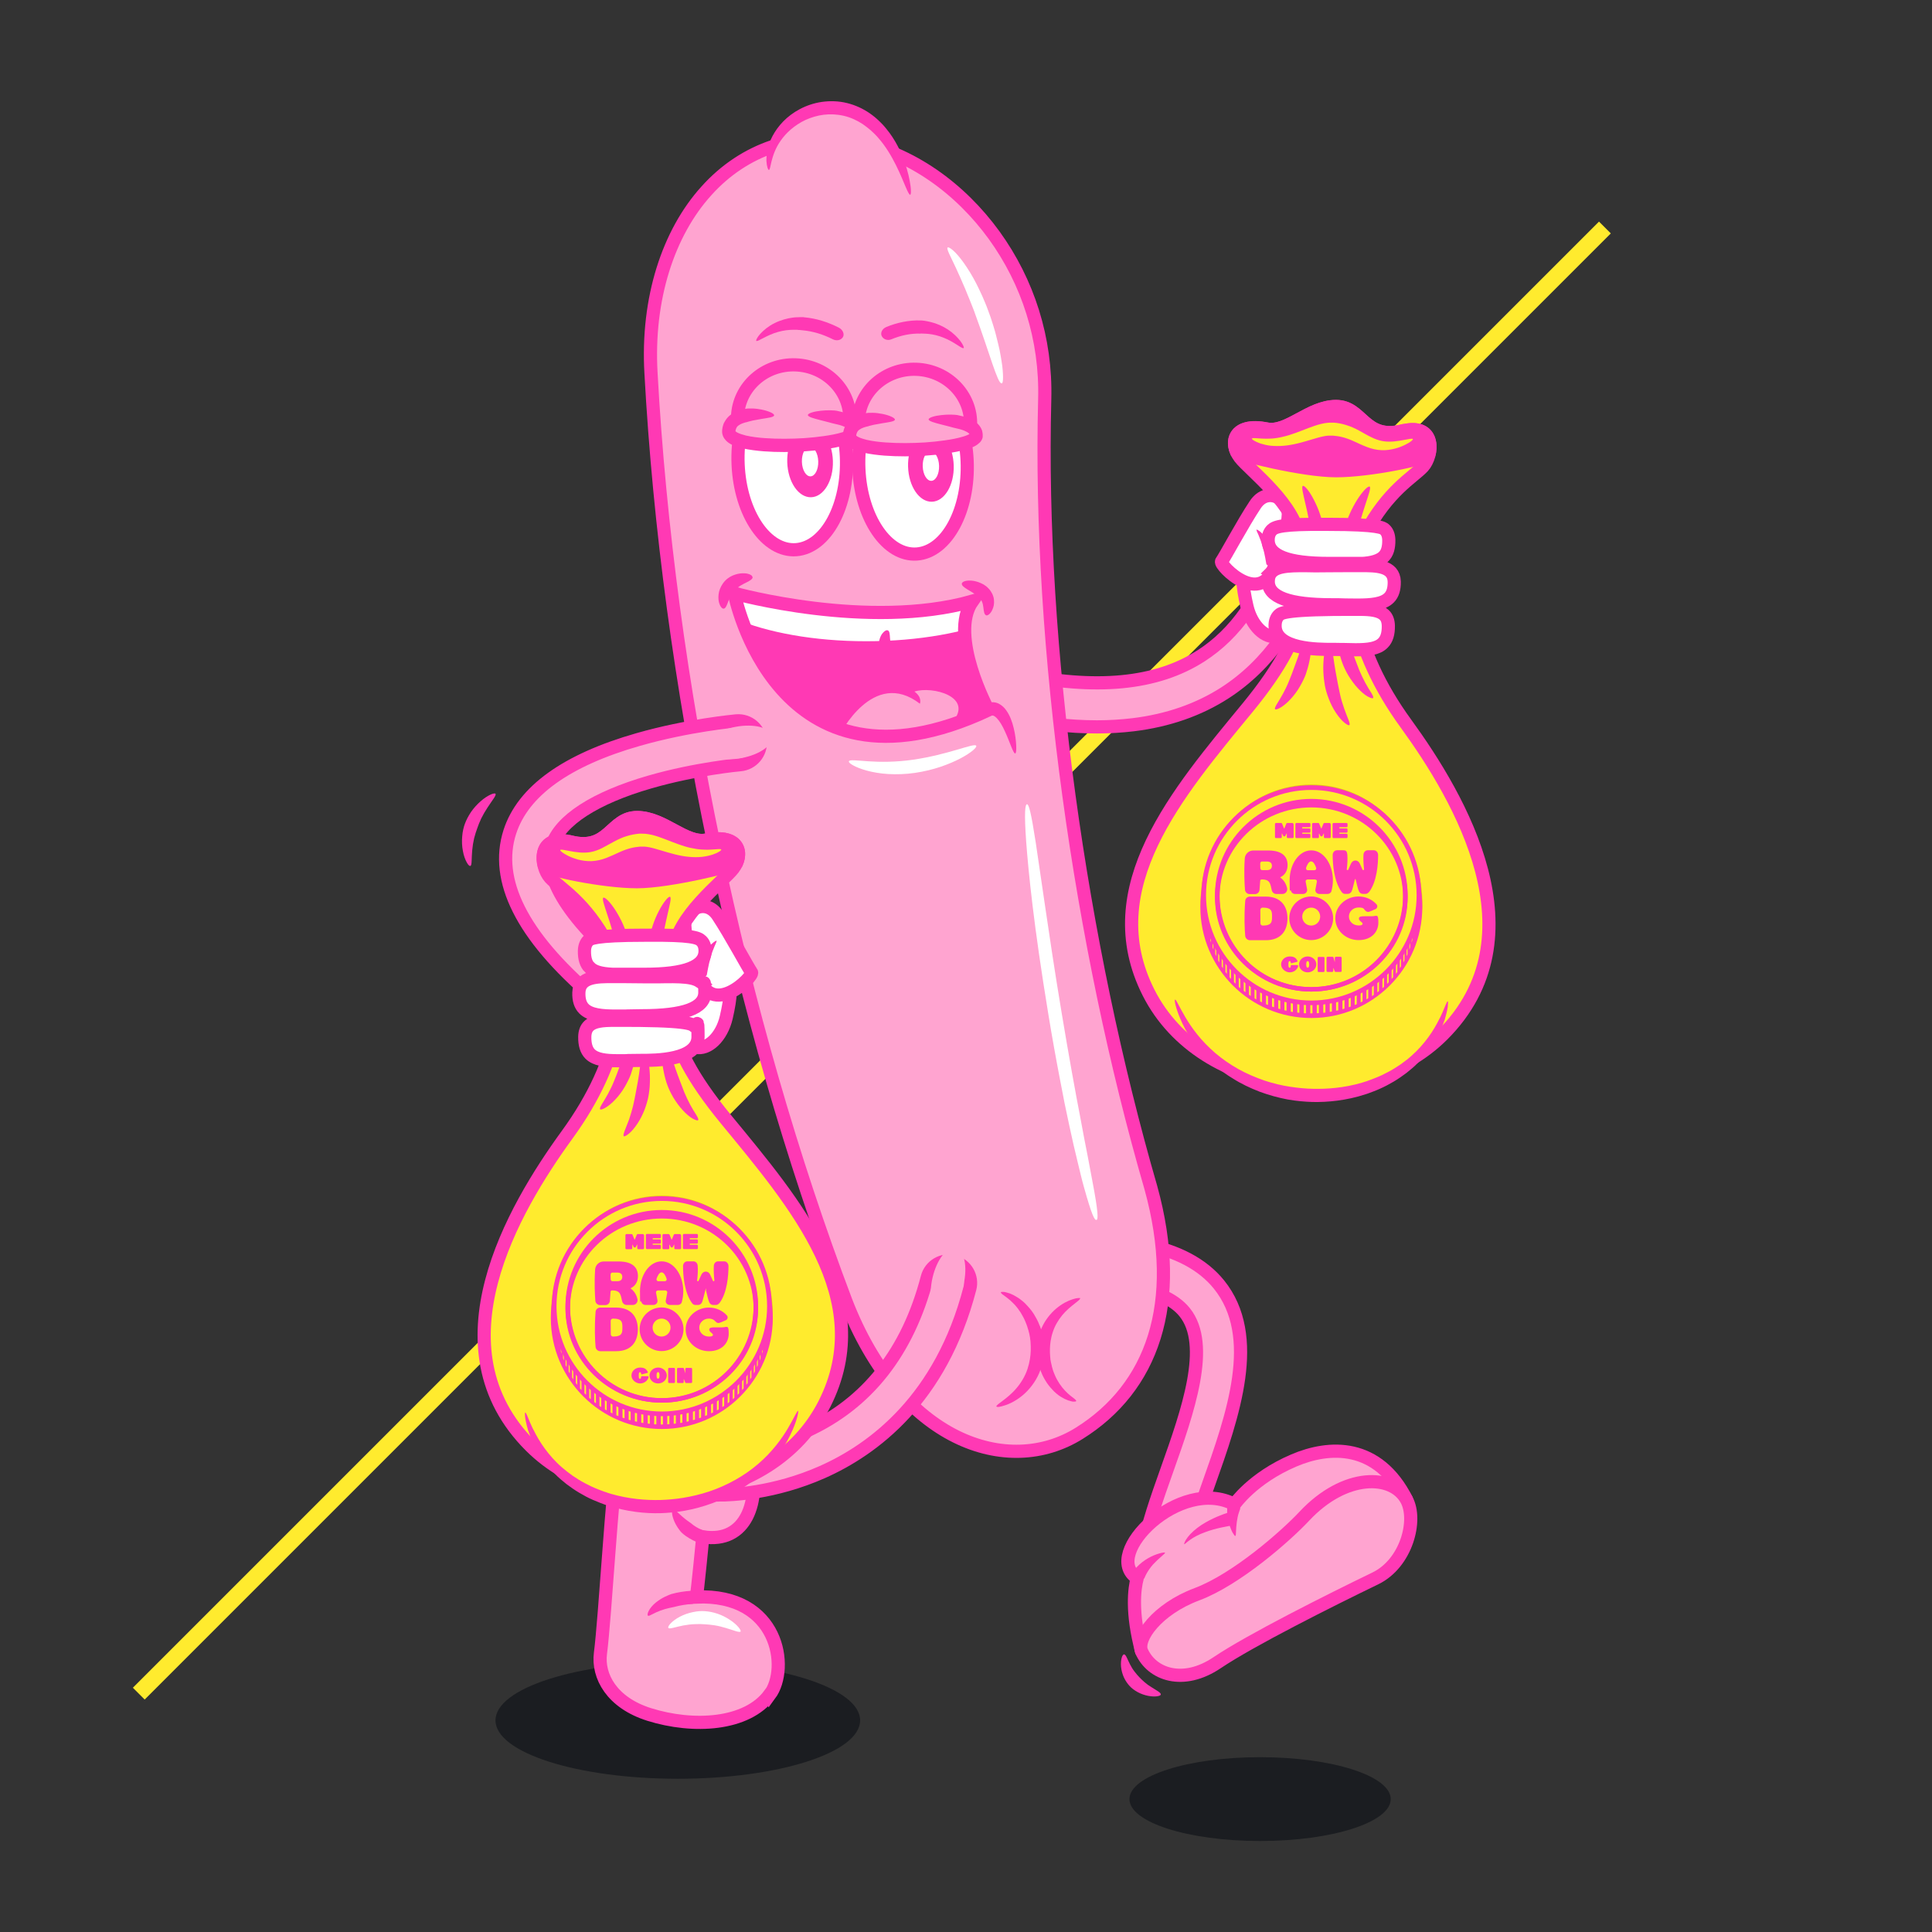 <svg viewBox="0 0 1700.8 1700.8" version="1.1" xmlns:xlink="http://www.w3.org/1999/xlink" xmlns="http://www.w3.org/2000/svg" id="Layer_1">
  
  <rect x="0" y="0" width="1700.8" height="1700.8" fill="#333333" stroke="none"/>
  
  <defs>
    <style>
      .st0, .st1 {
        fill: #ffeb2e;
      }

      .st0, .st2, .st3, .st4, .st5, .st6, .st7, .st8, .st9 {
        stroke-miterlimit: 10;
      }

      .st0, .st2, .st3, .st4, .st5, .st6, .st7, .st8, .st9, .st10 {
        stroke: #ff39b4;
        stroke-width: 11.6px;
      }

      .st0, .st3, .st4, .st6, .st7, .st10 {
        stroke-linecap: round;
      }

      .st11 {
        fill: #ffeb2e;
      }

      .st2, .st4 {
        fill: none;
      }

      .st3, .st8, .st12 {
        fill: #fff;
      }

      .st5, .st6, .st10, .st13 {
        fill: #ffa4d0;
      }

      .st14 {
        fill: #1b1d21;
      }

      .st15 {
        clip-path: url(#clippath-1);
      }

      .st16 {
        clip-path: url(#clippath-2);
      }

      .st17 {
        fill: #e2bc1a;
      }

      .st7, .st9, .st18 {
        fill: #ff39b4;
      }

      .st10 {
        stroke-linejoin: round;
      }

      .st19 {
        clip-path: url(#clippath);
      }

      .st20 {
        fill: #ff39b4;
      }
    </style>
    <clipPath id="clippath">
      <path d="M745.1,401.9c1.9,43.3-17.9,80-44.2,82-26.3,2-49.2-31.6-51.1-74.9-1.9-43.3,17.9-80,44.2-82,26.3-2,49.2,31.6,51.1,74.9Z" class="st2"></path>
    </clipPath>
    <clipPath id="clippath-1">
      <path d="M851.4,405.7c1.9,43.3-17.9,80-44.2,82-26.3,2-49.2-31.6-51.1-74.9-1.9-43.3,17.9-80,44.2-82,26.3-2,49.2,31.6,51.1,74.9Z" class="st2"></path>
    </clipPath>
    <clipPath id="clippath-2">
      <path d="M856,529.3c-91.8,25.8-209.6-7-209.6-7,0,0,36.5,190.5,223.6,102.8,0,0-35.2-65.3-14-95.8Z" class="st2"></path>
    </clipPath>
  </defs>
  <rect transform="translate(-373.2 790.4) rotate(-45)" height="14.7" width="1825.3" y="838.3" x="-145.1" class="st11"></rect>
  <g>
    <ellipse ry="36.9" rx="115" cy="1583.8" cx="1109.3" class="st14"></ellipse>
    <ellipse ry="51.4" rx="160.5" cy="1514.5" cx="596.7" class="st14"></ellipse>
    <g>
      <path d="M1025.5,1386.2c-1.1,0-2.3,0-3.4-.3-10.5-1.9-17.6-11.9-15.7-22.5,3.7-20.7,12-44.4,20.9-69.4,18.3-51.5,38.9-109.9,15.6-138.8-19-23.6-70.5-30.8-148.8-20.7-10.6,1.3-20.3-6.1-21.7-16.8-1.4-10.6,6.1-20.3,16.8-21.7,48.4-6.2,86.8-6.4,117.2-.6,29.9,5.7,52.3,17.6,66.7,35.4,36.9,45.8,12.4,115-9.3,176.1-8.3,23.5-16.2,45.7-19.3,63.2-1.7,9.4-9.8,16-19.1,16Z" class="st13"></path>
      <path d="M1025.5,1386.2c-1.1,0-2.3,0-3.4-.3-10.5-1.9-17.6-11.9-15.7-22.5,3.7-20.7,12-44.4,20.9-69.4,18.3-51.5,38.9-109.9,15.6-138.8-19-23.6-70.5-30.8-148.8-20.7-10.6,1.3-20.3-6.1-21.7-16.8-1.4-10.6,6.1-20.3,16.8-21.7,48.4-6.2,86.8-6.4,117.2-.6,29.9,5.7,52.3,17.6,66.7,35.4,36.9,45.8,12.4,115-9.3,176.1-8.3,23.5-16.2,45.7-19.3,63.2-1.7,9.4-9.8,16-19.1,16Z" class="st4"></path>
    </g>
    <g>
      <path d="M965.8,639.9c-24.4,0-50.9-3-79.3-9-10.5-2.2-17.2-12.5-15-23,2.2-10.5,12.5-17.2,23-15,70.3,14.8,123.6,9.7,162.9-15.6,30.3-19.5,52.3-50.9,69.4-98.9,3.6-10.1,14.7-15.3,24.8-11.7,10.1,3.6,15.3,14.7,11.7,24.8-19.9,55.6-47.6,94.3-84.9,118.4-23.1,14.9-50.3,24.4-80.8,28.1-10.1,1.2-20.8,1.9-31.8,1.9Z" class="st13"></path>
      <path d="M965.8,639.9c-24.4,0-50.9-3-79.3-9-10.5-2.2-17.2-12.5-15-23,2.2-10.5,12.5-17.2,23-15,70.3,14.8,123.6,9.7,162.9-15.6,30.3-19.5,52.3-50.9,69.4-98.9,3.6-10.1,14.7-15.3,24.8-11.7,10.1,3.6,15.3,14.7,11.7,24.8-19.9,55.6-47.6,94.3-84.9,118.4-23.1,14.9-50.3,24.4-80.8,28.1-10.1,1.2-20.8,1.9-31.8,1.9Z" class="st4"></path>
    </g>
    <path d="M752.4,124.7s0,0,0,0c-50-9.7-97.4,6.3-130.6,43.4-33.3,36.8-52.5,94.6-48.7,160.4,14.8,270,76.7,566.8,171.5,816.8,47.6,123.4,142.5,156,205.6,116.4,0,0,0,0,0,0,63.5-39.7,91.3-113.7,62.9-216.3-61.9-213.6-99.1-474.7-93.4-694,1.4-53.3-14.8-103.2-44.5-144.3-29.6-40.8-72.8-72.8-123-82.5Z" class="st6"></path>
    <g>
      <path d="M676.9,149.7c-4.1-56.8,97.6-96.2,124.5,21.9" class="st13"></path>
      <path d="M801.4,171.6c-.4,0-.9-.5-1.6-1.7-.7-1.2-1.5-3-2.5-5.3-2-4.6-4.6-11.3-8.5-19.1-3.9-7.8-9-16.8-16.5-25.1-.5-.5-.9-1-1.4-1.5-.5-.5-1-1-1.5-1.5-1-1-2.1-1.9-3.1-2.9-2.2-1.9-4.5-3.6-6.9-5.3-4.9-3.2-10.4-5.8-16.4-7.2-5.9-1.4-12-1.7-17.8-1-5.8.7-11.2,2.4-16.1,4.6-9.8,4.6-17.2,11.5-21.9,18.3-4.8,6.8-6.8,13.5-8,18.1-1.1,4.7-1.5,7.5-2.3,7.6-.7,0-1.9-2.7-2.2-8,0-2.7.1-5.9.9-9.7.8-3.7,2.2-7.9,4.5-12.2,2.3-4.3,5.4-8.7,9.4-12.8,4-4.1,9-7.9,14.7-10.9,5.7-3,12.3-5.3,19.4-6.3,7.1-1,14.6-.8,22,1,7.4,1.8,14.2,5,20,9,2.9,2,5.6,4.2,8,6.5,1.2,1.2,2.4,2.3,3.5,3.5.6.6,1.1,1.2,1.6,1.8.5.6,1,1.2,1.5,1.8,8.1,9.8,12.8,20.1,16,28.8,3.1,8.7,4.6,16.1,5.3,21.2.4,2.5.4,4.6.4,5.9,0,1.4-.3,2.1-.7,2.2Z" class="st20"></path>
    </g>
    <g>
      <g>
        <g>
          <g class="st19">
            <path d="M745.1,401.9c1.9,43.3-17.9,80-44.2,82-26.3,2-49.2-31.6-51.1-74.9-1.9-43.3,17.9-80,44.2-82,26.3-2,49.2,31.6,51.1,74.9Z" class="st12"></path>
            <ellipse transform="translate(-11.9 21.7) rotate(-1.7)" ry="31.4" rx="20.1" cy="406" cx="713.3" class="st18"></ellipse>
            <ellipse transform="translate(-11.9 21.7) rotate(-1.7)" ry="13" rx="7.2" cy="406" cx="713.3" class="st12"></ellipse>
          </g>
          <path d="M745.1,401.9c1.9,43.3-17.9,80-44.2,82-26.3,2-49.2-31.6-51.1-74.9-1.9-43.3,17.9-80,44.2-82,26.3-2,49.2,31.6,51.1,74.9Z" class="st2"></path>
        </g>
        <path d="M707.6,279.3c11,.9,21.3,4.3,30.8,9.1,3.7,1.9,5.3,6,3.5,8.6-1.8,2.6-5.5,3.3-8.7,1.7-8.3-4.2-17.4-7.1-26.5-7.9-.4,0-1.4-.1-2.8-.3-.7,0-1.5,0-2.3-.2-.9,0-1.8,0-2.8,0-4,0-9,.5-13.8,1.9-4.8,1.3-9.4,3.5-12.8,5.3-.9.5-1.7.9-2.4,1.2-.7.4-1.3.7-1.9,1-1.1.5-1.8.6-2.1.4-.3-.3,0-1,.5-2.1.3-.5.7-1.2,1.2-1.9.5-.7,1.1-1.4,1.8-2.2,2.8-3.1,7.2-6.8,12.5-9.4,5.3-2.7,11.3-4.3,16.1-4.9,1.2-.1,2.4-.3,3.4-.3,1,0,2,0,2.8-.1,1.6,0,2.8,0,3.4,0Z" class="st20"></path>
        <g>
          <path d="M649.3,366.7c.9-26.1,23.8-46.5,51.1-45.5,27.3,1,48.7,23,47.7,49.1" class="st5"></path>
          <g>
            <path d="M711.1,365.5s42.5-1.1,42,14c-.5,13.8-112.2,19.5-111.5.4.7-20.7,39.9-14.1,39.9-14.1" class="st13"></path>
            <path d="M658.3,371.4c-3.2.6-6.2,1.7-8.1,3.1-1,.7-1.6,1.5-2,2.4-.1.2-.2.4-.3.7,0,.2-.2.5-.2.7,0,.3-.2.5-.2.8,0,.3,0,.7,0,.6,0,0,0,0,0,0,.3.3,1.1.9,2,1.3,1,.5,2.1.9,3.3,1.3,1.2.4,2.5.7,3.8,1.1,5.3,1.2,11,1.9,16.7,2.3,11.4.8,23.1.7,34.7,0,5.8-.4,11.6-1,17.2-1.8,5.7-.8,11.3-1.8,16.5-3.4,1.3-.4,2.5-.8,3.6-1.3.6-.2,1-.5,1.5-.7l.3-.2h0s-.1-.2-.1-.2c-.3-.4-1-1-1.9-1.5-.9-.5-1.9-1-3.1-1.5-2.3-.9-4.9-1.5-7.6-2.1-.7-.1-2.4-.6-4.6-1.2-2.3-.6-5.1-1.3-7.8-2-5.5-1.4-10.7-2.8-10.8-4.4,0-1.6,5.4-3.2,11.3-3.8,3-.3,6.1-.5,8.6-.4,2.6,0,4.6.3,5.4.4,3.1.6,6.3,1.4,9.5,2.6,1.6.6,3.3,1.4,4.9,2.4,1.7,1,3.4,2.3,4.9,4.2.4.5.7,1,1.1,1.6.4.6.7,1.3,1,2,.1.3.3.7.4,1l.2,1.1c.1.7.3,1.4.3,2.1v1.1s0,.5,0,.5v.3c0,0,0,.2,0,.3,0,.3-.1.7-.2,1.1-.1.3-.3.7-.4,1-.6,1.3-1.4,2.5-2.6,3.4-.5.5-1.1.9-1.7,1.4-.3.2-.6.4-.9.6l-.7.4c-.9.5-1.7.9-2.5,1.2-1.6.7-3.2,1.3-4.8,1.7-6.2,1.9-12.2,2.9-18.3,3.8-6,.9-12.1,1.5-18.1,1.9-12.1.8-24.1.9-36.3,0-6.1-.5-12.2-1.2-18.5-2.6-1.6-.4-3.1-.8-4.8-1.3-1.6-.5-3.2-1.2-4.9-2-1.7-.9-3.5-1.9-5.2-3.8-2-2.1-3.3-5-3.2-8,0-1,.1-1.5.2-2.2,0-.7.3-1.3.4-2,.1-.7.4-1.3.6-2,.2-.7.5-1.3.9-1.9,1.3-2.5,3.2-4.7,5.3-6.3,2.1-1.6,4.3-2.7,6.5-3.5,2.2-.8,4.3-1.4,6.5-1.8.9-.2,3-.4,5.7-.3,2.7,0,5.8.4,8.8,1,6,1.2,11.2,3.5,10.9,5.1h0c-.3,1.6-5.6,2.2-11.1,3.1-2.7.5-5.5,1-7.7,1.4-2.2.5-3.8.9-4.4,1.1Z" class="st20"></path>
          </g>
        </g>
      </g>
      <g>
        <g>
          <g class="st15">
            <path d="M851.4,405.7c1.9,43.3-17.9,80-44.2,82-26.3,2-49.2-31.6-51.1-74.9-1.9-43.3,17.9-80,44.2-82,26.3-2,49.2,31.6,51.1,74.9Z" class="st12"></path>
            <ellipse transform="translate(-12 24.9) rotate(-1.7)" ry="31.4" rx="20.1" cy="409.9" cx="819.7" class="st18"></ellipse>
            <ellipse transform="translate(-12 24.9) rotate(-1.7)" ry="13" rx="7.2" cy="409.9" cx="819.7" class="st12"></ellipse>
          </g>
          <path d="M851.4,405.7c1.9,43.3-17.9,80-44.2,82-26.3,2-49.2-31.6-51.1-74.9-1.9-43.3,17.9-80,44.2-82,26.3-2,49.2,31.6,51.1,74.9Z" class="st2"></path>
        </g>
        <path d="M810.3,293.7c-8.6-.3-17.4,1.6-25.6,5-3.1,1.3-6.6.3-8.3-2.5-1.7-2.8,0-6.7,3.8-8.3,4.8-2,9.7-3.5,14.8-4.5,5.1-1,10.3-1.5,15.6-1.3,1,0,4.5.3,9.1,1.5,4.6,1.1,10.1,3.4,14.8,6.5,4.7,3.1,8.6,7,11,10.2,1.2,1.6,2,3,2.5,4.1.5,1.1.6,1.8.3,2h0c-.3.3-1,0-2-.5-1-.5-2.3-1.4-3.9-2.4-3.1-2-7.3-4.5-11.7-6.2-4.4-1.8-9.1-2.9-12.9-3.3-3.8-.4-6.6-.3-7.5-.4Z" class="st20"></path>
        <g>
          <path d="M755.6,370.6c.9-26.1,23.8-46.5,51.1-45.5,27.3,1,48.7,23,47.7,49.1" class="st5"></path>
          <g>
            <path d="M817.5,369.3s42.5-1.1,42,14c-.5,13.8-112.2,19.5-111.5.4.7-20.7,39.9-14.1,39.9-14.1" class="st13"></path>
            <path d="M764.6,375.2c-3.2.6-6.2,1.7-8.1,3.1-1,.7-1.6,1.5-2,2.4-.1.2-.2.4-.3.7,0,.2-.2.5-.2.7,0,.3-.2.5-.2.8,0,.3,0,.7,0,.6,0,0,0,0,0,0,.3.3,1.1.9,2,1.3,1,.5,2.1.9,3.3,1.3,1.2.4,2.5.7,3.8,1.1,5.3,1.2,11,1.9,16.7,2.3,11.4.8,23.1.7,34.7,0,5.8-.4,11.6-1,17.2-1.8,5.7-.8,11.3-1.8,16.5-3.4,1.3-.4,2.5-.8,3.6-1.3.6-.2,1-.5,1.5-.7l.3-.2h0s-.1-.2-.1-.2c-.3-.4-1-1-1.9-1.5-.9-.5-1.9-1-3.1-1.5-2.3-.9-4.9-1.5-7.6-2.1-.7-.1-2.4-.6-4.6-1.2-2.3-.6-5.1-1.3-7.8-2-5.5-1.4-10.7-2.8-10.8-4.4h0c0-1.6,5.4-3.2,11.3-3.8,3-.3,6.1-.5,8.6-.4,2.6,0,4.6.3,5.4.4,3.1.6,6.3,1.4,9.5,2.6,1.6.6,3.3,1.4,4.9,2.4,1.7,1,3.4,2.3,4.9,4.2.4.5.7,1,1.1,1.6.4.6.7,1.3,1,2,.1.3.3.7.4,1l.2,1.1c.1.7.3,1.4.3,2.1v1.1s0,.5,0,.5v.3c0,0,0,.2,0,.3,0,.3-.1.7-.2,1.1-.1.3-.3.7-.4,1-.6,1.3-1.4,2.5-2.6,3.4-.5.5-1.1.9-1.7,1.4-.3.2-.6.4-.9.6l-.7.4c-.9.5-1.7.9-2.5,1.2-1.6.7-3.2,1.3-4.8,1.7-6.2,1.9-12.2,2.9-18.3,3.8-6,.9-12.1,1.5-18.1,1.9-12.1.8-24.1.9-36.3,0-6.1-.5-12.2-1.2-18.5-2.6-1.6-.4-3.1-.8-4.8-1.3-1.6-.5-3.2-1.2-4.9-2-1.7-.9-3.5-1.9-5.2-3.8-2-2.1-3.3-5-3.2-8,0-1,.1-1.5.2-2.2,0-.7.3-1.3.4-2,.1-.7.4-1.3.6-2,.2-.7.5-1.3.9-1.9,1.3-2.5,3.2-4.7,5.3-6.3,2.1-1.6,4.3-2.7,6.5-3.5,2.2-.8,4.3-1.4,6.5-1.8.9-.2,3-.4,5.7-.3,2.7,0,5.8.4,8.8,1,6,1.2,11.2,3.5,10.9,5.1-.3,1.6-5.6,2.2-11.1,3.1-2.7.5-5.5,1-7.7,1.4-2.2.5-3.8.9-4.4,1.1Z" class="st20"></path>
          </g>
        </g>
      </g>
    </g>
    <path d="M965.2,1073.9c-1.6.4-4-3.9-10.9-28.6-1.8-6.2-3.5-13.7-5.7-22.7-1.1-4.5-2.2-9.4-3.5-14.7-1.2-5.3-2.4-11-3.8-17.2-1.3-6.2-2.7-12.8-4.2-19.9-1.4-7.1-2.9-14.7-4.4-22.8-1.6-8.1-3.1-16.7-4.8-25.9-.8-4.6-1.7-9.3-2.5-14.2-.8-4.9-1.6-9.9-2.5-15-13-78.9-17.5-125.3-19.5-151.7-1.9-26.5-.9-33.1.7-33.2,1.6-.1,3.6,7.1,7.7,33.7,2,13.3,4.6,31.4,8.2,55.8,3.6,24.4,8.1,55.1,14.5,93.5,6.5,39,12.1,69.9,16.8,94.2,1.1,6.1,2.2,11.8,3.2,17.1,1,5.3,2,10.2,2.9,14.8,1.8,9.1,3.1,16.9,4.4,23.4,5,26.1,5.1,33.1,3.5,33.4Z" class="st12"></path>
    <path d="M881.7,337.4c-3.4.7-10.8-27.3-23-60.3-1.4-4.2-3.1-8.1-4.6-12-.7-1.9-1.6-3.8-2.3-5.6-.8-1.8-1.4-3.7-2.2-5.4-1.5-3.5-2.9-6.8-4.3-9.9-1.4-3.1-2.7-5.9-3.9-8.6-2.5-5.2-4.5-9.4-5.9-12.4-1.3-3-1.9-4.8-1.3-5.3.6-.5,2.4.4,5,2.7,2.6,2.3,5.8,6,9.3,10.9,1.7,2.5,3.6,5.2,5.4,8.2,1.9,3,3.6,6.3,5.5,9.8.9,1.7,1.8,3.6,2.7,5.5.9,1.9,1.8,3.8,2.7,5.8,1.7,4,3.5,8,5,12.3.8,2.1,1.5,4.3,2.3,6.3.7,2.1,1.3,4.2,2,6.2.6,2,1.2,4.1,1.8,6,.6,2,1,3.9,1.5,5.8.5,1.9.9,3.8,1.4,5.6.4,1.8.8,3.6,1.2,5.3.7,3.4,1.2,6.6,1.7,9.6.5,2.9.8,5.6,1,8,.2,2.4.3,4.4.3,6.1,0,3.4-.3,5.3-1.1,5.5Z" class="st12"></path>
    <path d="M436.2,698.8c1,1.3-3.1,6-7,12.1-2,3-3.9,6.3-5.5,9.5-1.5,3.2-2.7,6.2-3.5,8.6-.9,2.4-1.9,5.5-2.8,8.9-.8,3.4-1.4,7.2-1.7,10.7-.3,3.5-.4,6.8-.5,9.3-.1,2.5-.3,4.1-1.1,4.4-.7.3-2.1-.9-3.3-3.3-1.3-2.4-2.6-5.8-3.3-9.9-.8-4-1-8.6-.6-12.8.3-4.3,1.3-8.3,2.4-11.2,1.1-3,2.9-6.6,5.3-10.2,2.4-3.5,5.5-6.9,8.5-9.5,6.1-5.4,12.2-7.8,13.1-6.6Z" class="st20"></path>
    <g>
      <g>
        <path d="M535.1,882.4c-4.5,0-9-1.6-12.7-4.7-32-27.6-53.5-52.9-65.7-77.3-12.1-24.1-14.7-46.9-7.9-68,11.6-35.9,49.7-63.3,113.1-81.4,44.1-12.6,84.7-16.2,86.4-16.4,10.7-.9,20,7,21,17.6.9,10.7-7,20-17.6,21h0c-.4,0-39.1,3.5-79.6,15.2-48.5,14-79.2,33.9-86.3,56-5.8,17.9.2,50.6,62.1,104,8.1,7,9,19.2,2,27.3-3.8,4.4-9.2,6.7-14.7,6.7Z" class="st13"></path>
        <path d="M535.1,882.4c-4.5,0-9-1.6-12.7-4.7-32-27.6-53.5-52.9-65.7-77.3-12.1-24.1-14.7-46.9-7.9-68,11.6-35.9,49.7-63.3,113.1-81.4,44.1-12.6,84.7-16.2,86.4-16.4,10.7-.9,20,7,21,17.6.9,10.7-7,20-17.6,21h0c-.4,0-39.1,3.5-79.6,15.2-48.5,14-79.2,33.9-86.3,56-5.8,17.9.2,50.6,62.1,104,8.1,7,9,19.2,2,27.3-3.8,4.4-9.2,6.7-14.7,6.7Z" class="st4"></path>
      </g>
      <ellipse transform="translate(-108.1 129.1) rotate(-10.5)" ry="14" rx="29.9" cy="653.9" cx="650" class="st13"></ellipse>
    </g>
    <g>
      <g>
        <path d="M1097.8,534c4,17,16.1,28.7,27,26.1,10.9-2.6,16.5-18.4,12.5-35.4-4-17-18.1-37.3-29-34.7-10.9,2.6-19.2,6.8-10.5,44Z" class="st3"></path>
        <path d="M1134.1,453.9c1-14.5-18.1-26-29-9.7-10.9,16.3-27.2,46.9-29.7,50-2.4,3.1,35.7,42.4,47.4,1.6,5.1-18,10.3-27.4,11.3-41.9Z" class="st3"></path>
        <path d="M1234.6,379.3c-34,8.4-35.1-21.5-58.5-21.5-23.4,0-42.6,23.5-61,19.8-29.6-5.8-33.1,12.6-23.6,25.1,8.6,11.3,50.2,42,52.7,73.8,3.4,42.2,15.3,72-46,146.6-61.3,74.6-133.9,158.4-87,250.9,46.9,92.4,188,107.7,258.8,37,86.6-86.6,15.6-208.1-32.3-274-48-65.9-56.4-128.5-36.1-166.9,20.3-38.4,42.2-49.7,51.1-59.3,8.8-9.6,12.2-38.9-17.9-31.4Z" class="st0"></path>
        <path d="M1088.6,397.9c-5.3-11.8.6-25.3,26.6-20.2,18.4,3.6,37.6-19.8,61-19.8,23.4,0,24.5,29.9,58.5,21.5,21.7-5.4,26,8.3,23.4,20-1,4.5-52.9,15-81.8,15-29.8,0-86.9-14.7-87.6-16.4Z" class="st7"></path>
        <path d="M1122.5,624.2c-.5-.6.3-2.3,1.7-4.6,1.4-2.3,3.4-5.5,5.3-9,1.9-3.5,3.8-7.4,5.3-11.2,1.6-3.8,2.9-7.3,3.9-10.1,1-2.8,2.4-6.4,3.8-10.4,1.4-3.9,2.7-8.2,3.9-12.1,2.4-7.8,4.2-14.4,5.7-14.4,1.6,0,2.8,7.1,2.4,15.8-.2,4.3-.8,9.1-1.7,13.5-.9,4.4-2.1,8.5-3.2,11.7-1.1,3.1-3,7-5.3,11-2.3,4-5.2,7.9-8.3,11.2-3,3.3-6.2,5.8-8.7,7.3-2.5,1.5-4.4,2-4.9,1.4Z" class="st20"></path>
        <path d="M1157.2,504.8c-.8-.3-.9-2.1-.8-4.9,0-2.7.2-6.4,0-10.4,0-4-.4-8.3-1-12.4-.5-4-1.2-7.8-1.7-10.7-.5-3-1.1-6.8-1.9-10.9-.8-4.1-1.7-8.4-2.7-12.4-1.8-8-3.6-14.6-2.2-15.3,1.4-.8,6,4.7,9.9,12.5,2,3.9,3.9,8.2,5.3,12.5,1.5,4.3,2.5,8.4,3,11.7.6,3.3,1,7.6.9,12.2,0,4.6-.6,9.5-1.6,13.8-1,4.3-2.4,8.1-3.9,10.7-1.4,2.6-2.8,3.9-3.5,3.6Z" class="st20"></path>
        <path d="M1208.8,614.5c-.5.6-2.3,0-4.9-1.4-2.6-1.5-5.7-4.1-8.7-7.4-3.1-3.3-5.9-7.3-8.3-11.2-2.3-3.9-4.1-7.8-5.2-10.9-1.2-3.1-2.3-7.2-3.2-11.7-.9-4.4-1.5-9.2-1.7-13.5-.4-8.7.7-15.7,2.4-15.8,1.6,0,3.3,6.5,5.7,14.4,1.2,3.9,2.5,8.2,3.9,12.1,1.4,3.9,2.7,7.6,3.8,10.4,1,2.8,2.4,6.4,3.9,10.2,1.6,3.8,3.4,7.7,5.3,11.2,1.9,3.5,3.8,6.6,5.3,8.9,1.4,2.3,2.2,4,1.7,4.6Z" class="st20"></path>
        <path d="M1188.7,504.2c-.7.2-2-1.3-3.2-4-1.2-2.7-2.3-6.6-2.9-11.1-.6-4.4-.7-9.3-.3-13.9.4-4.6,1.1-8.8,2-11.9.9-3.2,2.2-7.3,4.1-11.4,1.8-4.1,4.1-8.3,6.4-12,4.6-7.3,9.6-12.4,11-11.5,1.3.9-1.1,7.3-3.6,15.1-1.3,3.9-2.6,8.1-3.8,12.1-1.2,4-2.1,7.8-2.9,10.6-.8,2.9-1.8,6.6-2.6,10.6-.9,4-1.6,8.3-2.1,12.2-.4,4-.7,7.6-.9,10.3-.2,2.7-.5,4.5-1.3,4.8Z" class="st20"></path>
        <path d="M1188,638.3c-.6.5-2.3-.3-4.6-2.2-2.3-1.9-5-5-7.4-8.7-2.5-3.7-4.7-8.1-6.3-12.4-1.7-4.3-2.8-8.4-3.4-11.6-.6-3.3-1.1-7.5-1.3-12-.2-4.5,0-9.3.5-13.6,1-8.6,3.3-15.4,4.9-15.2,1.6.2,2.2,7,3.3,15.1.5,4.1,1.2,8.5,1.9,12.6.7,4.1,1.5,7.9,2,10.8.6,2.9,1.3,6.7,2.2,10.7.9,4,2.2,8.1,3.5,11.9,1.3,3.8,2.7,7.1,3.7,9.7,1,2.5,1.5,4.3.9,4.8Z" class="st20"></path>
        <path d="M1102.2,386.1c.3-.8,3.5-.3,8.4,0,2.5.1,5.4.2,8.6,0,3.2-.2,6.6-.7,10.2-1.6,7.2-1.6,14.7-4.7,22.2-7.6,3.8-1.4,7.6-2.8,11.4-3.7,1.9-.5,3.9-.8,5.8-1,1,0,1.9-.2,2.9-.1.5,0,.9,0,1.4,0,.4,0,.8,0,1.2,0,3.2.2,7,.9,10.8,2.1,3.9,1.2,7.8,2.9,11.4,4.9,3.7,2,7.1,4.1,10.5,5.7,3.4,1.7,6.7,2.9,10.1,3.5,6.7,1.2,13.5,0,18.3-.9,4.9-.9,8-1.6,8.4-.9.3.7-2.2,2.8-6.9,5.1-2.4,1.2-5.3,2.4-8.8,3.3-3.5.9-7.5,1.6-11.8,1.4-4.3-.1-8.9-1.2-13-2.8-4.2-1.6-7.9-3.4-11.4-5-3.5-1.6-6.8-2.8-9.9-3.6-3.1-.8-6-1.2-8.6-1.4-.3,0-.6,0-1,0-.3,0-.6,0-.9,0-.6,0-1.2,0-1.9,0-1.3,0-2.8.3-4.4.6-3.2.6-6.7,1.7-10.5,2.8-7.6,2.3-16.1,4.8-24.4,5.5-4.1.4-8.1.3-11.6,0-3.5-.4-6.7-1.2-9.2-2-5.1-1.8-7.7-3.7-7.5-4.4Z" class="st11"></path>
        <path d="M1197.9,496c-1.2,0-6.2,0-11.7,0-6.7,0-14.2,0-16.4,0-36,0-53.4-6.7-53.4-20.6,0-3.8,1.1-6.7,3.3-8.9,2.8-2.7,8.8-5.3,47.8-4.9h2c44.8,0,48.1,3.2,49.6,4.6,2.3,2.2,3.4,5.2,3.5,9.2.1,6.7-1.3,11.5-4.6,14.7s-9.7,5.6-20.1,6ZM1119.6,503.4c-2.1,2.1-3.1,4.9-3.1,8.5,0,13.8,18.3,20.5,55.8,20.5,4.2,0,8.3,0,12.2.2,3.5,0,6.9.1,10.2.1,12.5,0,22.8-.9,28.2-6.4,3.2-3.2,4.6-7.9,4.5-14.3-.4-14.1-16.3-14.1-29-14.1-1,0-5,0-10.1,0-10.9,0-27.4.2-30.5.2-20-.4-32.5-.4-38.2,5.3h0ZM1125.8,541.6c-2.2,2.2-3.3,5.2-3.3,9.3,0,20.8,37.7,20.8,50.1,20.8,2.9,0,5.8,0,8.6.1h2.4c3.4.1,6.6.2,9.7.2,10.8,0,19.3-.9,24.2-5.9,3.3-3.3,4.8-8.3,4.7-15.2-.1-4.3-1.3-7.4-3.6-9.6-4.3-4-11.8-4.9-21.9-4.9h-.8c-64.4-.3-68.1,3.2-70.1,5.2Z" class="st3"></path>
        <g>
          <path d="M1274.7,881.6c-25.9,110.2-201.8,111.1-240.1-1.6" class="st1"></path>
          <path d="M1034.5,880c.9-.3,3.4,6,8.9,15.3,2.7,4.6,6.2,9.9,10.6,15.4,4.4,5.5,9.7,11,15.8,16.3,6.1,5.2,13,10,20.3,14.1,7.3,4.1,15.2,7.4,22.9,10.1,7.8,2.6,15.5,4.4,22.8,5.5,7.3,1.1,14,1.7,19.9,1.8,12,.3,27.5-.7,43.3-5.4,1-.3,2-.6,2.9-.9,1-.3,2-.6,2.9-1,1.9-.7,3.9-1.4,5.8-2.2,3.9-1.5,7.7-3.3,11.4-5.3,3.7-1.9,7.2-4.2,10.7-6.5,3.4-2.4,6.6-4.8,9.6-7.5,6-5.2,11-11,15.1-16.6,4.1-5.6,7.2-11.1,9.6-15.9.3-.6.6-1.2.9-1.7.3-.6.5-1.1.8-1.7.5-1.1,1-2.1,1.4-3.1.8-2,1.6-3.7,2.1-5,1.1-2.8,1.9-4.3,2.3-4.2.4,0,.3,1.8,0,4.9-.2,1.5-.6,3.4-1.1,5.5-.3,1.1-.6,2.2-.9,3.4-.2.6-.4,1.2-.5,1.9-.2.6-.4,1.3-.7,1.9-1.8,5.2-4.5,11.4-8.3,17.7-3.8,6.3-8.8,12.9-14.9,19-3,3.1-6.4,5.9-9.9,8.7-3.6,2.7-7.3,5.3-11.2,7.6-3.9,2.3-8,4.5-12.1,6.3-2.1,1-4.2,1.8-6.3,2.6-1,.4-2.1.8-3.2,1.2-1.1.4-2.1.8-3.2,1.1-16.9,5.6-33.8,7.1-46.8,6.8-6.5-.2-13.9-.8-21.8-2.2-7.9-1.5-16.2-3.7-24.6-6.8-8.3-3.2-16.6-7.1-24.2-12l-2.9-1.8c-.9-.6-1.9-1.3-2.8-1.9-1.9-1.2-3.6-2.7-5.4-4-3.5-2.8-6.8-5.6-9.8-8.6-6.1-6-11.3-12.3-15.4-18.5-4.1-6.1-7.2-12-9.3-17.1-4.4-10.2-5.5-17-4.8-17.2Z" class="st20"></path>
        </g>
        <path d="M1126,493.4c.5,1.7-1.7,3.8-4.9,4.4-3.1.7-5.9.1-6.3-1.3-.2-.7-1.2-8.4-3.4-15.7-1-3.7-2.4-7.2-3.5-9.8-.3-.7-.5-1.3-.8-1.8-.3-.5-.5-1-.6-1.4-.3-.8-.5-1.3-.3-1.5.2-.2.7,0,1.4.5.4.2.8.5,1.4.9.5.4,1,.8,1.6,1.4,2.3,2.1,5,5.2,7.3,8.7,4.7,6.9,7.9,14.8,8.2,15.7Z" class="st20"></path>
      </g>
      <g>
        <g>
          <g>
            <path d="M1249.2,788.1c3.8,57.5-42.4,94.8-94.8,94.8-52.3,0-97.6-42-94.8-94.8,2.8-52.3,42.4-94.8,94.8-94.8s91.3,42.5,94.8,94.8Z" class="st17"></path>
            <path d="M1154.4,885.5c-27.4,0-53.9-11.3-72.5-31-17.3-18.3-26.2-41.9-24.8-66.5,1.4-26.3,11.9-50.6,29.6-68.7,18-18.4,42.1-28.6,67.8-28.6s49.6,10.2,67.6,28.6c17.5,17.9,28,42.3,29.8,68.6,1.7,25.9-6.2,49-23,66.9-18.2,19.5-45.3,30.7-74.4,30.7ZM1154.4,696c-24.3,0-47,9.6-64.1,27-16.7,17.1-26.7,40.3-28.1,65.3-1.3,23.1,7,45.3,23.4,62.6,17.7,18.7,42.7,29.4,68.7,29.4,27.6,0,53.3-10.6,70.6-29,15.7-16.8,23.2-38.6,21.6-63-1.7-25.1-11.7-48.3-28.3-65.3-17-17.4-39.6-27-63.8-27Z" class="st17"></path>
          </g>
          <g>
            <circle r="95.7" cy="798.5" cx="1154.4" class="st18"></circle>
            <path d="M1154.4,896.2c-53.9,0-97.7-43.8-97.7-97.7s43.8-97.7,97.7-97.7,97.7,43.8,97.7,97.7-43.8,97.7-97.7,97.7ZM1154.4,704.9c-51.6,0-93.6,42-93.6,93.6s42,93.6,93.6,93.6,93.6-42,93.6-93.6-42-93.6-93.6-93.6Z" class="st18"></path>
          </g>
          <path d="M1246.9,799.6c0,.9,0,1.7,0,2.5v-30.3c0-.8,0-1.7,0-2.5v30.3ZM1246.7,807.1c0,.8-.1,1.6-.2,2.4v-30.3c0-.8.1-1.6.2-2.4v30.3ZM1246,814.3c-.1.8-.2,1.6-.3,2.3v-30.3c.1-.8.2-1.5.3-2.3v30.3ZM1244.9,821.2c-.1.7-.3,1.5-.5,2.2v-30.3c.2-.7.3-1.5.5-2.2v30.3ZM1243.3,827.7c-.2.7-.4,1.4-.6,2.1,0-10.1,0-20.2,0-30.3.2-.7.4-1.4.6-2.1v30.3ZM1241.4,834c-.2.7-.5,1.3-.7,2v-30.3c.3-.7.5-1.3.7-2v30.3ZM1239.1,839.9c-.3.6-.6,1.3-.9,1.9v-30.3c.3-.6.6-1.3.9-1.9v30.3ZM1236.4,845.5c-.3.6-.6,1.2-1,1.8v-30.3c.3-.6.7-1.2,1-1.8v30.3ZM1233.4,850.7c-.4.6-.7,1.1-1.1,1.7v-30.3c.4-.6.7-1.1,1.1-1.7v30.3ZM1230.1,855.7c-.4.5-.8,1.1-1.2,1.6v-30.3c.4-.5.8-1,1.2-1.6v30.3ZM1226.4,860.3c-.4.5-.8,1-1.3,1.5v-30.3c.4-.5.9-1,1.3-1.5v30.3ZM1222.5,864.7c-.4.5-.9.9-1.4,1.4v-30.3c.5-.5.9-.9,1.4-1.4v30.3ZM1218.4,868.7c-.5.4-1,.9-1.4,1.3v-30.3c.5-.4,1-.8,1.4-1.3v30.3ZM1214,872.4c-.5.4-1,.8-1.5,1.2v-30.3c.5-.4,1-.8,1.5-1.2v30.3ZM1209.4,875.8c-.5.4-1.1.7-1.6,1.1v-30.3c.5-.3,1.1-.7,1.6-1.1v30.3ZM1204.5,878.8c-.5.3-1.1.6-1.6,1v-30.3c.6-.3,1.1-.6,1.6-1,0,10.1,0,20.2,0,30.3ZM1199.5,881.6c-.6.3-1.1.6-1.7.8v-30.3c.6-.3,1.1-.6,1.7-.8v30.3ZM1194.4,884c-.6.3-1.2.5-1.8.7v-30.3c.6-.2,1.2-.5,1.8-.7v30.3ZM1189.1,886.1c-.6.2-1.2.4-1.8.6v-30.3c.6-.2,1.2-.4,1.8-.6,0,10.1,0,20.2,0,30.3ZM1183.6,887.9c-.6.2-1.2.4-1.8.5v-30.3c.6-.2,1.2-.3,1.8-.5v30.3ZM1178.1,889.4c-.6.1-1.2.3-1.9.4v-30.3c.6-.1,1.2-.3,1.9-.4,0,10.1,0,20.2,0,30.3ZM1172.5,890.5c-.6.1-1.3.2-1.9.3v-30.3c.6,0,1.3-.2,1.9-.3v30.3ZM1166.8,891.4c-.6,0-1.3.1-1.9.2v-30.3c.6,0,1.3-.1,1.9-.2v30.3ZM1161.1,891.9c-.6,0-1.3,0-1.9.1,0-10.1,0-20.2,0-30.3.6,0,1.3,0,1.9-.1v30.3ZM1155.4,892.1c-.6,0-1.3,0-1.9,0v-30.3c.6,0,1.3,0,1.9,0,0,10.1,0,20.2,0,30.3ZM1149.7,892c-.6,0-1.3,0-1.9-.1v-30.3c.6,0,1.3,0,1.9.1v30.3ZM1143.9,891.6c-.6,0-1.3-.1-1.9-.2v-30.3c.6,0,1.3.1,1.9.2v30.3ZM1138.2,890.9c-.6,0-1.3-.2-1.9-.3v-30.3c.6.1,1.3.2,1.9.3v30.3ZM1132.6,889.8c-.6-.1-1.2-.3-1.9-.4v-30.3c.6.1,1.2.3,1.9.4v30.3ZM1127.1,888.4c-.6-.2-1.2-.3-1.8-.5v-30.3c.6.2,1.2.4,1.8.5v30.3ZM1121.6,886.7c-.6-.2-1.2-.4-1.8-.6v-30.3c.6.2,1.2.4,1.8.6v30.3ZM1116.3,884.7c-.6-.2-1.2-.5-1.8-.7v-30.3c.6.3,1.2.5,1.8.7v30.3ZM1111,882.4c-.6-.3-1.1-.6-1.7-.8v-30.3c.6.3,1.1.6,1.7.8v30.3ZM1106,879.8c-.6-.3-1.1-.6-1.6-1v-30.3c.5.3,1.1.6,1.6,1,0,10.1,0,20.2,0,30.3ZM1101.1,876.8c-.5-.3-1.1-.7-1.6-1.1,0-10.1,0-20.2,0-30.3.5.4,1.1.7,1.6,1.1v30.3ZM1096.4,873.5c-.5-.4-1-.8-1.5-1.2v-30.3c.5.4,1,.8,1.5,1.2v30.3ZM1091.9,870c-.5-.4-1-.8-1.4-1.3v-30.3c.5.4,1,.9,1.4,1.3v30.3ZM1087.7,866c-.5-.5-.9-.9-1.4-1.4v-30.3c.4.5.9.9,1.4,1.4v30.3ZM1083.7,861.8c-.4-.5-.9-1-1.3-1.5,0-10.1,0-20.2,0-30.3.4.5.8,1,1.3,1.5v30.3ZM1080,857.3c-.4-.5-.8-1-1.2-1.6v-30.3c.4.5.8,1.1,1.2,1.6v30.3ZM1076.6,852.4c-.4-.6-.7-1.1-1.1-1.7v-30.3c.4.6.7,1.1,1.1,1.7v30.3ZM1073.4,847.3c-.3-.6-.7-1.2-1-1.8v-30.3c.3.6.6,1.2,1,1.8v30.3ZM1070.7,841.8c-.3-.6-.6-1.3-.9-1.9v-30.3c.3.6.6,1.3.9,1.9v30.3ZM1068.2,836c-.3-.7-.5-1.3-.7-2v-30.3c.2.7.5,1.3.7,2,0,10.1,0,20.2,0,30.3ZM1066.1,829.8c-.2-.7-.4-1.4-.6-2.1v-30.3c.2.7.4,1.4.6,2.1v30.3ZM1064.5,823.4c-.2-.7-.3-1.5-.5-2.2v-30.3c.1.7.3,1.5.5,2.2v30.3ZM1063.2,816.6c-.1-.8-.2-1.5-.3-2.3v-30.3c.1.8.2,1.6.3,2.3v30.3ZM1062.4,809.6c0-.8-.1-1.6-.2-2.4v-30.3c0,.8.1,1.6.2,2.4v30.3ZM1062,802.2c0-.8,0-1.7,0-2.5,0-10.1,0-20.2,0-30.3,0,.9,0,1.7,0,2.5v30.3Z" class="st1"></path>
          <circle r="94.8" cy="788.1" cx="1154.4" class="st1"></circle>
          <ellipse ry="81" rx="82.8" cy="789.9" cx="1154.4" class="st1"></ellipse>
          <path d="M1154.4,884.9c-53.4,0-96.8-43.4-96.8-96.8s43.4-96.8,96.8-96.8c53.4,0,96.8,43.4,96.8,96.8s-43.4,96.8-96.8,96.8ZM1154.4,695.4c-51.1,0-92.7,41.6-92.7,92.7s41.6,92.7,92.7,92.7,92.7-41.6,92.7-92.7-41.6-92.7-92.7-92.7Z" class="st18"></path>
          <path d="M1154.4,872.9c-46.8,0-84.8-38-84.8-84.8s38-84.8,84.8-84.8,84.8,38,84.8,84.8-38,84.8-84.8,84.8ZM1154.4,707.4c-44.5,0-80.8,36.2-80.8,80.8s36.2,80.8,80.8,80.8,80.8-36.2,80.8-80.8-36.2-80.8-80.8-80.8Z" class="st18"></path>
          <path d="M1154.4,872.9c-46.8,0-84.8-37.2-84.8-83s38-83,84.8-83,84.8,37.2,84.8,83-38,83-84.8,83ZM1154.4,710.8c-44.6,0-80.8,35.5-80.8,79.1s36.2,79.1,80.8,79.1,80.8-35.5,80.8-79.1-36.2-79.1-80.8-79.1Z" class="st18"></path>
          <g>
            <path d="M1213.8,803.7c1.5-1.1,2.5-2.6,2.8-4.4.4-2.2-.2-4.4-1.6-6.1-1.8-2.1-4-3.8-6.4-5.1,7.8-10.2,9-26.5,9-35.3,0-2.3-.9-4.6-2.5-6.2-1.5-1.5-3.5-2.3-5.5-2.3h-5.5c-4.2,0-7.8,3.5-8,8,0,.5,0,.9,0,1.4-1.6-.5-3.5-.5-5.2,0,0-.5,0-1,0-1.4-.3-4.5-3.8-8-8-8h-5.5c-2.1,0-4,.8-5.5,2.3-1.3,1.3-2.1,3-2.4,4.8-4.2-4.6-9.4-7.1-15-7.1s-12.5,3.4-17,9.5c-.2.3-.4.6-.7.9-.9-2.2-2.2-4.1-4-5.7-3.7-3.2-9.1-4.8-16.1-4.8h-13.2c-6.2,0-11.4,4.9-11.8,11.1-.8,12.8-.2,23.2.2,28.3.2,1.8.8,3.3,1.9,4.6-1,1.3-1.7,2.8-1.8,4.6-1.2,14.2-.5,25.8,0,31.5.4,4.4,4,7.8,8.5,7.8h14.1c9.4,0,16.5-3.8,20.3-10.4,4.3,6.3,11.5,10.4,19.7,10.4s16.2-4.6,20.4-11.5c4.3,6.9,12.3,11.5,21.4,11.5s21.8-9.1,21.8-19.8-1.3-7-4-8.6Z" class="st1"></path>
            <g>
              <path d="M1154.3,748.6c-10.5,0-19,11.8-19,26.4s.5,6.6,1.3,9.5c.4,1.5,1.9,2.5,3.5,2.5h7c2.2,0,3.9-1.9,3.6-3.9l-1.3-7c-.2-1,.7-1.9,1.8-1.9h6.3c1.1,0,2,.9,1.8,1.9l-1.3,7c-.4,2,1.3,3.9,3.6,3.9h7c1.6,0,3.1-1,3.5-2.5.8-3,1.3-6.2,1.3-9.5,0-14.6-8.5-26.4-19-26.4ZM1157.2,766.1h-5.9c-1.1,0-1.8-1.1-1.5-2.2.8-2.3,2.3-5.6,4.4-5.6s3.7,3.3,4.4,5.6c.4,1.1-.4,2.2-1.5,2.2Z" class="st18"></path>
              <path d="M1205.1,785.5c7.2-9.4,8.1-25.3,8.1-32.8,0-2.3-1.7-4.2-3.7-4.2h-5.5c-1.9,0-3.6,1.7-3.7,3.9-.2,3.6,0,8.4.5,12.8.1.8-1,1.1-1.3.4-1-2.3-1.9-4.2-2.5-5.5-.7-1.6-2.2-2.6-3.8-2.6h0c-1.6,0-3,1-3.8,2.6s-1.5,3.2-2.5,5.5c-.3.7-1.4.4-1.3-.4.6-4.5.8-9.2.5-12.8s-1.7-3.9-3.7-3.9h-5.5c-2,0-3.7,1.9-3.7,4.2,0,7.5,1,23.4,8.1,32.8.7.9,1.7,1.4,2.8,1.4h2.5c1.3,0,2.5-.8,3.2-2.1.9-1.7,2-7,3-10.7,0-.3.6-.3.6,0,.9,3.7,2.1,9,3,10.7.7,1.3,1.9,2.1,3.2,2.1h2.5c1.1,0,2.1-.5,2.8-1.4Z" class="st18"></path>
              <path d="M1110.8,774.2c7.6,0,7.4,4,8.8,9.6.5,1.9,2.1,3.2,4,3.2h5.4c2.7,0,4.6-2.5,4.1-5.1-.7-3-2.3-6.7-6-9.4,0,0,0-.2,0-.2,4.6-2.3,6.4-6.3,6.4-10.8,0-7.1-4.4-12.8-17-12.8h-13.2c-3.9,0-7.2,3.1-7.5,7-.8,12.4-.2,22.4.2,27.6.2,2.1,2,3.8,4.1,3.8h4.6c2.2,0,4-1.6,4.1-3.8l.6-7.9c0-.6.6-1.2,1.2-1.2ZM1109.4,760.4c0-1.1.6-2,1.5-2h4.4c3.3,0,4.4,1.7,4.4,3.8s-1.1,3.8-4.4,3.8h-4.3c-.8,0-1.5-.8-1.5-1.9,0-1.2,0-2.5-.1-3.8Z" class="st18"></path>
              <path d="M1154.3,789.2c-10.7,0-19.3,8.6-19.3,19.2s8.7,19.2,19.3,19.2,19.3-8.6,19.3-19.2c0-10.6-8.7-19.2-19.3-19.2ZM1154.3,814.8c-4.4,0-7.9-3.5-7.9-7.9s3.6-7.9,7.9-7.9,7.9,3.5,7.9,7.9-3.6,7.9-7.9,7.9Z" class="st18"></path>
              <path d="M1108.6,827.7h5.7c13.6,0,19.1-8.6,19.1-19.2s-5.6-19.2-19.1-19.2h-14c-2.2,0-4,1.7-4.1,3.8-1.1,13.8-.5,25.2,0,30.8.2,2.1,2,3.8,4.1,3.8h8.3ZM1111.6,814.8h0c-1.1,0-2.1-.9-2-2.1,0-3.4,0-7.3-.1-11.6,0-1.2.9-2.1,2-2.1h.1c8.2,0,8.2,3.5,8.2,7.9s0,7.9-8.2,7.9Z" class="st18"></path>
              <path d="M1210.8,800.4c1.7-.8,2.2-2.9,1-4.3-3.8-4.2-9.4-6.9-15.8-6.9-11.3,0-20.5,8.6-20.5,19.2,0,10.6,9.2,19.2,20.5,19.2s17.4-7.1,17.4-15.4-1.3-5.6-5.8-5.6h-6.1c-2.3,0-5.2,0-5.2,1.9s1.4,2.3,2.8,3.8c1.1,1.1.1,2.4-2.5,2.4s-.6,0-.7,0c-4.7,0-8.4-3.5-8.4-7.9s3.8-7.9,8.4-7.9,4.6,1.1,5.6,2.3c1.5,1.7,2.9,2,5,1l4.2-1.8Z" class="st18"></path>
            </g>
          </g>
        </g>
        <g>
          <g>
            <path d="M1138.8,725.4v11.6c0,.4-.4.8-.8.8h-4.4c-.4,0-.8-.4-.8-.8v-3.2c0-.1-.1-.1-.2,0l-1.1,2.1c-.1.3-.4.4-.7.4h-.4c-.3,0-.6-.2-.7-.4l-1.1-2.1c0,0-.2,0-.2,0v3.2c0,.4-.4.8-.8.8h-4.4c-.4,0-.8-.4-.8-.8v-11.6c0-.5.4-.9.9-.9h4.5c.4,0,.7.2.8.5l1.8,4.4c0,0,.2,0,.2,0l1.8-4.4c.1-.3.5-.5.8-.5h4.5c.5,0,.9.4.9.9Z" class="st18"></path>
            <path d="M1146.4,728.5v.6c0,.1.1.2.2.2h6.1c.5,0,.9.4.9.9v1.9c0,.5-.4.9-.9.9h-6.1c-.1,0-.2.1-.2.2v.6c0,.1.1.2.2.2h6.1c.5,0,.9.4.9.9v2c0,.5-.4.9-.9.9h-11.4c-.5,0-.9-.4-.9-.9v-11.5c0-.5.4-.9.9-.9h11.4c.5,0,.9.4.9.9v1.9c0,.5-.4.9-.9.9h-6.1c-.1,0-.2.1-.2.2Z" class="st18"></path>
            <path d="M1171.5,725.4v11.6c0,.4-.4.8-.8.8h-4.4c-.4,0-.8-.4-.8-.8v-3.2c0-.1-.1-.1-.2,0l-1.1,2.1c-.1.3-.4.4-.7.4h-.4c-.3,0-.6-.2-.7-.4l-1.1-2.1c0,0-.2,0-.2,0v3.2c0,.4-.4.8-.8.8h-4.4c-.4,0-.8-.4-.8-.8v-11.6c0-.5.4-.9.9-.9h4.5c.4,0,.7.2.8.5l1.8,4.4c0,0,.2,0,.2,0l1.8-4.4c.1-.3.5-.5.8-.5h4.5c.5,0,.9.4.9.9Z" class="st18"></path>
            <path d="M1179.1,728.5v.6c0,.1.1.2.2.2h6.1c.5,0,.9.4.9.9v1.9c0,.5-.4.9-.9.9h-6.1c-.1,0-.2.1-.2.2v.6c0,.1.1.2.2.2h6.1c.5,0,.9.4.9.9v2c0,.5-.4.9-.9.9h-11.4c-.5,0-.9-.4-.9-.9v-11.5c0-.5.4-.9.9-.9h11.4c.5,0,.9.4.9.9v1.9c0,.5-.4.9-.9.9h-6.1c-.1,0-.2.1-.2.2Z" class="st18"></path>
          </g>
          <g>
            <path d="M1142.9,850.3c-.7,3.2-3.8,5.7-7.5,5.7s-7.6-3.1-7.6-7,3.4-7,7.6-7,5.6,1.6,6.8,3.9c.2.3,0,.7-.4.8l-4.8,1.3c-.3,0-.7-.1-.7-.5-.1-.9-.3-1.4-1-1.4-1,0-1.1,1.3-1.1,2.9s.1,2.9,1.1,2.9.9-.7,1-1.8c0-.3.3-.5.6-.5h5.3c.4,0,.6.3.6.7Z" class="st18"></path>
            <path d="M1158.8,849c0,3.8-3.4,7-7.6,7s-7.6-3.1-7.6-7,3.4-7,7.6-7,7.6,3.1,7.6,7ZM1152.5,849c0-1.6-.3-2.9-1.3-2.9s-1.3,1.3-1.3,2.9.3,2.9,1.3,2.9,1.3-1.3,1.3-2.9Z" class="st18"></path>
            <path d="M1166,843.2v11.7c0,.4-.4.8-.8.8h-4.4c-.4,0-.8-.4-.8-.8v-11.7c0-.4.4-.8.8-.8h4.4c.4,0,.8.4.8.8Z" class="st18"></path>
            <path d="M1175.1,846.9v-3.7c0-.5.4-.9.9-.9h4.2c.5,0,.9.4.9.9v11.6c0,.4-.4.8-.8.8h-4.6c-.3,0-.6-.2-.7-.5l-1.1-2.8c0,0-.2,0-.2,0v2.5c0,.4-.4.8-.8.8h-4.3c-.4,0-.8-.4-.8-.8v-11.6c0-.5.4-.9.9-.9h4.4c.4,0,.7.3.8.6l1.1,3.9c0,.1.2,0,.2,0Z" class="st18"></path>
          </g>
        </g>
      </g>
    </g>
    <g>
      <path d="M747.3,670.2c.5-1.6,7-.7,17.2,0,10.2.7,24.1.8,39.3-1.4,15.2-2.2,28.8-5.9,38.7-8.8,9.9-2.9,16.1-4.9,16.9-3.5.8,1.4-4.2,6-13.8,11.1-4.8,2.5-10.7,5.1-17.5,7.4-6.8,2.3-14.5,4.2-22.7,5.4-8.2,1.2-16.2,1.4-23.4,1-7.2-.4-13.7-1.6-18.9-3-10.5-2.9-16.3-6.7-15.8-8.1Z" class="st12"></path>
      <g>
        <path d="M874.1,629.9c-.1,0-.2,0-.3,0-.2,0-.5-.6-1.2-1.5-.3-.4-.7-.9-1.2-1.5-.2-.3-.5-.5-.8-.8-.2-.3-.5-.6-.7-1-.2-.3-.4-.7-.5-1.1-.2-.3-.3-.7-.3-1.1,0-.8,0-1.5.5-2.3.7-1.4,2.6-2.6,4.8-2.4.8,0,1.5.2,2.2.3.5.1,2.1.5,3.9,1.7,1.8,1.1,3.8,2.9,5.3,5.1,3.2,4.4,5.3,10.1,6.6,15.7,1.4,5.6,2,11.1,2.2,15.3.2,4.1-.1,6.9-.9,7-.8.1-2-2.4-3.5-6.1-1.5-3.7-3.4-8.8-5.6-13.5-2.1-4.8-4.8-9.2-7.2-11.6-1.2-1.2-2.1-1.8-2.7-2-.6-.2-.8-.2-.9-.2Z" class="st20"></path>
        <g>
          <g class="st16">
            <polygon points="590.7 640 934 672.3 976.7 511.9 633.4 479.6 590.7 640" class="st9"></polygon>
            <path d="M596.8,498.9c-2.3,40.3,72.6,71.4,165.8,71.4,93.3,0,169.6-31.1,172-71.4,2.3-40.3-71.4-73-164.7-73-93.3,0-170.8,32.7-173.1,73Z" class="st8"></path>
            <path d="M739.2,647s29.4-59.3,70.6-27.5c0,0,2.4-5.5-4.8-10.7,15.7-5.1,53.1,4.6,33.1,27.3-9.1,10.3-91.4,32.6-98.8,10.9Z" class="st13"></path>
          </g>
          <path d="M856,529.3c-91.8,25.8-209.6-7-209.6-7,0,0,36.5,190.5,223.6,102.8,0,0-35.2-65.3-14-95.8Z" class="st2"></path>
        </g>
      </g>
      <path d="M662.6,508.1c0,1.6-2.3,3.1-5.6,4.7-3.3,1.6-7.3,3.7-10.2,6.7-1.5,1.5-2.6,3.2-3.5,4.9-.9,1.8-1.6,3.6-2.3,5.3-1.2,3.3-2.2,5.8-3.8,6.1-1.5.3-3.6-2-4.5-6.6-.4-2.3-.4-5.1.3-8.3.8-3.1,2.5-6.6,5.2-9.5,2.7-2.9,6.1-4.7,9.1-5.6,3-1,5.8-1.2,8-1.1,1.1,0,2.1.2,3,.4.9.2,1.6.5,2.2.8,1.2.6,1.8,1.3,1.9,2.1Z" class="st20"></path>
      <path d="M867.9,541.5c-1.5-.6-1.8-3.4-2.2-6.7-.2-1.6-.5-3.4-1.1-4.8-.3-.8-.7-1.4-1.1-2.1-.5-.7-1-1.3-1.7-2-.7-.7-1.5-1.3-2.3-2-.8-.6-1.7-1.2-2.6-1.8-1.8-1.2-3.6-2.2-5.1-3.1-3.1-1.9-5.2-3.5-5.1-5.1.1-1.6,2.8-2.9,7.1-2.8,2.2,0,4.7.4,7.6,1.4,1.4.5,2.9,1.2,4.4,2,1.5.9,3,2,4.3,3.4,1.4,1.4,2.5,3.1,3.4,4.8.8,1.8,1.4,3.6,1.5,5.3.4,3.5-.3,6.4-1.3,8.5-.2.5-.5,1-.7,1.5-.3.4-.6.8-.8,1.2-.5.7-1.1,1.3-1.6,1.7-1.1.8-2,1.1-2.7.7Z" class="st20"></path>
      <path d="M781.7,555c1.5.7,1.6,3.5,1.8,6.8.1,1.6.3,3.4.8,4.9,0,.2.1.4.2.6,0,.2.2.4.2.5.1.4.4.7.5,1.1.4.7.9,1.4,1.5,2.1.6.7,1.3,1.4,2.1,2.1.8.7,1.6,1.3,2.5,1.9,1.7,1.2,3.4,2.3,4.9,3.3,3,2,5,3.7,4.8,5.3-.2,1.6-2.9,2.7-7.2,2.5-2.1-.1-4.7-.6-7.5-1.7-2.8-1.1-5.8-2.9-8.4-5.9-1.3-1.5-2.3-3.2-3.1-5-.3-.9-.7-1.8-.8-2.7,0-.5-.2-.9-.3-1.4,0-.4,0-.9,0-1.3-.2-3.5.8-6.3,1.8-8.4.3-.5.5-1,.8-1.4.3-.4.6-.8.9-1.1.6-.7,1.1-1.2,1.7-1.6,1.1-.8,2-1,2.8-.6Z" class="st20"></path>
    </g>
    <g>
      <path d="M1001.1,1389.3c-2.4,8.9-5.3,29.9,3.9,64.3,4.4,16.6,242.4-115.3,233.3-133.3-25.4-50.3-68.2-47.9-99.3-34.6-36.6,15.6-52.3,38.7-52.3,38.7-47.5-25.4-117.7,44.1-85.7,64.8Z" class="st10"></path>
      <path d="M1021.9,1491.7c-.2,1.5-5.1,2.4-11.2,1.2-3-.6-6.3-1.7-9.2-3.3-2.9-1.6-5.4-3.5-7-5.3-1.7-1.8-3.6-4.4-5-7.4-1.4-3-2.3-6.4-2.6-9.5-.6-6.3,1.1-11.1,2.7-11,1.6.1,2.9,4.4,5.2,8.8,1.1,2.2,2.5,4.5,4,6.4,1.4,1.9,2.9,3.5,4.1,4.8,1.2,1.2,2.7,2.8,4.6,4.4,1.8,1.6,4,3.2,6.2,4.5,4.3,2.8,8.5,4.8,8.2,6.5Z" class="st20"></path>
      <path d="M1053.6,1403.5c35-13.1,78.4-51.4,94.6-68.7,35.7-38.2,77.7-37.4,90.1-14.4,9.6,17.7,0,55.7-27.5,69.1-40.5,19.6-109.9,54.4-139.3,74.2-30.1,20.3-57.6,10.3-66.5-10-4.9-11.2,13.6-37.1,48.6-50.2Z" class="st6"></path>
      <g>
        <path d="M1086.8,1324.5s-4.3,10.9.6,27.7" class="st13"></path>
        <path d="M1080.5,1325.4c.4-1.6,3.3-2.1,6.3-.9h0c3,1.2,5.2,2.6,5,3.7,0,.3-.7,1.6-1.3,3.7-.7,2.1-1.3,5-1.7,7.9-.4,3-.6,6-.7,8.3,0,2.3-.2,3.9-.6,4.1h0c-.4.1-1.4-1.2-2.6-3.3-1.1-2.2-2.3-5.2-3.2-8.5-.9-3.3-1.3-6.8-1.4-9.6,0-2.8.1-4.9.2-5.3Z" class="st20"></path>
      </g>
      <path d="M1007.4,1389.4c-.6,1.1-3.3.9-6.3-.1h0c-3.1-1-4.9-3.6-3.9-5.3.2-.4,1.7-2.6,4.1-5,2.4-2.5,5.7-5.1,9.3-7.2,3.6-2.1,7.3-3.5,10.1-4.3,2.8-.8,4.8-1,4.9-.6h0c.2.4-1.3,1.7-3.4,3.5-2.1,1.8-4.8,4.3-7.2,6.9-2.4,2.7-4.3,5.6-5.6,7.9-1.3,2.3-1.8,4-2,4.2Z" class="st20"></path>
      <g>
        <path d="M1085.1,1336.7s-31.9,6.1-42.6,22.6" class="st13"></path>
        <path d="M1079.6,1332c2.4-.6,4.9,1.5,5.5,4.7h0c.6,3.2-.5,6-2.7,6.6-1,.3-11.8,1.8-21.7,5.6-5,1.8-9.6,4.2-12.8,6.5-3.2,2.2-5,4.2-5.4,4-.3-.2.5-2.9,3.2-6.3,2.6-3.4,6.9-7.3,11.8-10.5,9.7-6.4,21-10.2,22.2-10.5Z" class="st20"></path>
      </g>
    </g>
    <g>
      <path d="M677.6,1492c17.3-23.3,8.3-89.2-64.6-86.1,1.1-5.5,5.7-53,5.7-53,78.2,12.6,44.5-155-28.1-103.3-19.4-.2-41.4,15.1-47.2,40.4-4.2,16.6-10.7,134-14.8,165.4-2.6,20.1,9.9,43.5,42.9,53.9,38.8,12.2,86,9.5,106-17.5Z" class="st6"></path>
      <path d="M652.1,1436.2c-1,1.4-6.4-1.1-13-3-3.3-1-6.8-1.9-10.1-2.4-3.3-.5-6.4-.8-8.7-.9-2.4-.2-5.5-.3-8.8-.1-3.3.1-6.9.6-10.2,1.2-3.3.6-6.3,1.5-8.6,2-2.3.5-3.8.8-4.3.1-.5-.6.3-2.2,2-4,1.8-1.9,4.6-4,8-5.8,3.4-1.8,7.5-3.3,11.6-4.1,4-.9,7.9-1.1,10.9-.8,3,.2,6.9.9,10.7,2.2,3.9,1.3,7.7,3.2,10.9,5.4,6.5,4.2,10.3,9.2,9.4,10.4Z" class="st12"></path>
      <g>
        <path d="M613.1,1405.9s-31,0-42.6,16.2" class="st13"></path>
        <path d="M590.6,1403.4c6-1.7,12-2.6,18.1-3,2.4-.2,4.4,2.4,4.4,5.6h0c0,3.2-1.5,5.8-3.6,6-5.3.4-10.7,1.2-15.8,2.6-1,.3-6.9,1.2-12.2,3.2-2.7,1-5.2,2.2-7.1,3.2-1.9,1-3.3,1.8-4,1.3-.6-.4-.4-2.2.8-4.4,1.2-2.3,3.4-4.9,6.1-7.1,2.7-2.2,5.7-4,8.2-5.2,2.5-1.2,4.4-1.9,5-2.1Z" class="st20"></path>
      </g>
      <g>
        <path d="M590.7,1249.7c-18.5,15.7-5.8,47-5.8,47" class="st13"></path>
        <path d="M575.1,1268.9c.4-3.5,1.2-7,2.5-10.4,1.3-3.4,3.2-6.7,5.7-9.5,1-1.1,2.3-1.6,3.7-1.4,1.4.2,2.7.9,3.7,2.2,1,1.2,1.6,2.6,1.9,3.9.2,1.2.1,2.3-.5,2.9-3.1,3.6-4.8,8.4-5.4,13.6,0,.5-.4,2.2-.7,4.6-.3,2.4-.4,5.6-.4,8.7,0,6.3.8,12.6-.7,13.2h0c-1.5.6-5.2-5-7.4-11.8-1.1-3.4-1.9-7-2.2-10-.3-3-.2-5.3-.2-6Z" class="st20"></path>
      </g>
      <path d="M608.1,1340.8c2.9,2.5,6.3,4.6,9.7,5.9,1.3.5,1.5,3.2,1,6.4-.6,3.2-3,5.3-5,4.5-2.5-.9-4.8-2.1-7-3.4-1.1-.7-2.2-1.4-3.2-2.1-1-.8-2.1-1.5-3-2.4-.4-.3-1.6-1.5-2.9-3.4-.3-.5-.7-.9-1-1.4-.3-.5-.7-1.1-1-1.6-.7-1.1-1.3-2.3-1.9-3.6-2.2-4.9-2.9-9.9-1.5-10.6h0c1.5-.7,4.7,2.8,8.1,5.8,3.4,3,7.1,5.5,7.7,5.9Z" class="st20"></path>
    </g>
    <g>
      <g>
        <path d="M633,1316.1c-1.8,0-2.9,0-3.1,0-10.7-.5-19-9.5-18.5-20.2.4-10.7,9.4-19,20.1-18.5.9,0,37.4.9,78-17.4,53.8-24.3,89.7-69.8,106.8-135.4,2.7-10.4,13.3-16.6,23.6-13.9,10.4,2.7,16.6,13.3,13.9,23.6-25.3,97.3-84.7,141.6-130.1,161.7-42.1,18.6-79.8,20.1-90.7,20.1Z" class="st13"></path>
        <path d="M633,1316.1c-1.8,0-2.9,0-3.1,0-10.7-.5-19-9.5-18.5-20.2.4-10.7,9.4-19,20.1-18.5.9,0,37.4.9,78-17.4,53.8-24.3,89.7-69.8,106.8-135.4,2.7-10.4,13.3-16.6,23.6-13.9,10.4,2.7,16.6,13.3,13.9,23.6-25.3,97.3-84.7,141.6-130.1,161.7-42.1,18.6-79.8,20.1-90.7,20.1Z" class="st4"></path>
      </g>
      <ellipse transform="translate(-452.7 1685.1) rotate(-76.9)" ry="14" rx="29.9" cy="1127.5" cx="834.5" class="st13"></ellipse>
    </g>
    <path d="M877.1,1238.3c-.1-.4.3-1,1.3-1.9,1-.9,2.5-1.8,4.2-3.2,3.5-2.6,8.2-6.3,12.3-11.2,4.1-4.8,7.6-10.7,9.6-16.7,2-6,2.8-11.9,2.9-16.4,0-1.2,0-2.4,0-3.7,0-1.3-.1-2.7-.2-4.1,0-.7-.2-1.4-.3-2.2,0-.4,0-.7-.1-1.1,0-.4-.1-.7-.2-1.1-.1-.8-.3-1.5-.4-2.3-.2-.8-.4-1.5-.6-2.3l-.3-1.2-.4-1.2c-.2-.8-.5-1.6-.7-2.3-.6-1.5-1.1-3.1-1.8-4.6-.6-1.5-1.4-3-2.2-4.4-.4-.7-.8-1.4-1.2-2.1-.4-.7-.8-1.4-1.3-2-.5-.6-.9-1.3-1.3-1.9-.5-.6-1-1.2-1.4-1.8-.9-1.2-1.9-2.2-2.9-3.2-1-1-1.9-1.9-2.8-2.7-1-.8-1.8-1.5-2.7-2.2-.9-.6-1.6-1.2-2.3-1.7-.7-.6-1.3-.9-1.8-1.3-1-.8-1.5-1.4-1.4-1.8.1-.4.9-.5,2.2-.4.7,0,1.5.1,2.4.4.9.2,1.9.6,3.1.9,1.1.4,2.3,1,3.6,1.6,1.2.7,2.5,1.4,3.9,2.3,1.3.9,2.7,1.9,4,3,.7.6,1.3,1.1,2,1.8.6.6,1.3,1.3,1.9,2,.7.7,1.3,1.4,1.9,2.1.6.7,1.2,1.4,1.8,2.2,1.1,1.6,2.3,3.1,3.2,4.9,1.1,1.7,1.9,3.4,2.8,5.2.4.9.8,1.8,1.1,2.7l.6,1.3.5,1.4c.3.9.6,1.8.9,2.7.2.9.5,1.8.7,2.7.1.4.2.9.3,1.3,0,.4.2.9.2,1.3.2.9.3,1.8.5,2.6.2,1.7.4,3.4.5,5,0,1.6.1,3.1,0,4.5-.1,5.7-1.5,13-4.6,20.1-3.1,7.1-8.2,13.8-13.8,18.6-5.6,4.8-11.5,7.8-15.9,9.2-2.2.8-4.1,1.2-5.4,1.4-1.3.2-2.1,0-2.2-.3Z" class="st20"></path>
    <path d="M950.9,1142.8c.1.4-.3,1-1.1,1.8-.9.8-2.2,1.7-3.7,3-3.1,2.4-7.3,5.8-10.9,10.1-3.6,4.4-6.7,9.6-8.4,15-1.8,5.3-2.4,10.6-2.5,14.6,0,1,0,2.1,0,3.3,0,1.2.1,2.4.2,3.7,0,.6.2,1.3.2,1.9,0,.3,0,.7.1,1,0,.3.1.7.2,1,.1.7.2,1.4.4,2,.2.7.3,1.4.5,2.1l.2,1,.3,1c.2.7.4,1.4.6,2.1.5,1.4,1,2.8,1.6,4.1,1.1,2.7,2.6,5.3,4.1,7.6,3.1,4.7,6.8,8.3,9.8,10.7.8.6,1.5,1.1,2.1,1.6.6.5,1.2.9,1.6,1.3.9.7,1.3,1.3,1.2,1.7-.1.4-.8.5-2.1.5-.6,0-1.4,0-2.2-.3-.8-.2-1.8-.5-2.8-.8-1-.4-2.1-.9-3.3-1.4-1.1-.6-2.3-1.3-3.5-2-1.2-.8-2.5-1.7-3.6-2.7-.6-.5-1.2-1-1.8-1.6-.6-.6-1.2-1.2-1.7-1.8-2.3-2.4-4.5-5.2-6.3-8.3-1-1.5-1.7-3.1-2.5-4.7-.4-.8-.7-1.6-1-2.4l-.5-1.2-.4-1.2c-.3-.8-.5-1.7-.8-2.5-.2-.8-.4-1.7-.6-2.5-.1-.4-.2-.8-.3-1.2,0-.4-.2-.8-.2-1.2-.1-.8-.3-1.6-.4-2.4-.2-1.6-.4-3.1-.5-4.5,0-1.5-.1-2.8,0-4.1.1-5.1,1.3-11.8,4.2-18.3,2.9-6.5,7.6-12.5,12.7-16.8,5.1-4.3,10.5-7,14.5-8.2,2-.7,3.7-1,4.9-1.1,1.2-.1,1.9,0,2.1.4Z" class="st20"></path>
    <g>
      <g>
        <path d="M639.3,895.8c-4,17-16.1,28.7-27,26.1-10.9-2.6-16.5-18.4-12.5-35.4,4-17,18.1-37.3,29-34.7,10.9,2.6,19.2,6.8,10.5,44Z" class="st3"></path>
        <path d="M602.9,815.7c-1-14.5,18.1-26,29-9.7,10.9,16.3,27.2,46.9,29.7,50,2.4,3.1-35.7,42.4-47.4,1.6-5.1-18-10.3-27.4-11.3-41.9Z" class="st3"></path>
        <path d="M502.4,741.2c34,8.4,35.1-21.5,58.5-21.5s42.6,23.5,61,19.8c29.6-5.8,33.1,12.6,23.6,25.1-8.6,11.3-50.2,42-52.7,73.8-3.4,42.2-15.3,72,46,146.6,61.3,74.6,133.9,158.4,87,250.9-46.9,92.4-188,107.7-258.8,37-86.6-86.6-15.6-208.1,32.3-274,48-65.9,56.4-128.5,36.1-166.9-20.3-38.4-42.2-49.7-51.1-59.3-8.8-9.6-12.2-38.9,17.9-31.4Z" class="st0"></path>
        <path d="M648.4,759.7c5.3-11.8-.6-25.3-26.6-20.2-18.4,3.6-37.6-19.8-61-19.8s-24.5,29.9-58.5,21.5c-21.7-5.4-26,8.3-23.4,20,1,4.5,52.9,15,81.8,15s86.9-14.7,87.6-16.4Z" class="st7"></path>
        <path d="M614.6,986.1c-.5.6-2.3,0-4.9-1.4-2.6-1.5-5.7-4.1-8.7-7.4-3.1-3.3-5.9-7.3-8.3-11.2-2.3-3.9-4.1-7.8-5.2-10.9-1.2-3.1-2.3-7.2-3.2-11.7-.9-4.4-1.5-9.2-1.7-13.5-.4-8.7.7-15.7,2.4-15.8,1.6,0,3.3,6.5,5.7,14.4,1.2,3.9,2.5,8.2,3.9,12.1,1.4,3.9,2.7,7.6,3.8,10.4,1,2.8,2.4,6.4,3.9,10.2,1.6,3.8,3.4,7.7,5.3,11.2,1.9,3.5,3.8,6.6,5.3,8.9,1.4,2.3,2.2,4,1.7,4.6Z" class="st20"></path>
        <path d="M579.8,866.6c-.7.3-2.1-1.1-3.5-3.7-1.5-2.6-2.9-6.4-3.9-10.8-1-4.4-1.5-9.2-1.6-13.8,0-4.6.4-8.8.9-12.1.6-3.3,1.6-7.4,3-11.7,1.4-4.3,3.3-8.7,5.3-12.5,4-7.7,8.5-13.2,9.9-12.5,1.4.8-.4,7.3-2.2,15.3-.9,4-1.9,8.3-2.7,12.4-.8,4.1-1.4,7.9-1.9,10.9-.5,3-1.2,6.7-1.7,10.8-.5,4.1-.9,8.4-1,12.3,0,4,0,7.6,0,10.4,0,2.7,0,4.6-.9,4.8Z" class="st20"></path>
        <path d="M528.3,976.4c-.5-.6.3-2.3,1.7-4.6,1.4-2.3,3.4-5.5,5.3-9,1.9-3.5,3.8-7.4,5.3-11.2,1.6-3.8,2.9-7.3,3.9-10.1,1-2.8,2.4-6.4,3.8-10.4,1.4-3.9,2.7-8.2,3.9-12.1,2.4-7.8,4.2-14.4,5.7-14.4,1.6,0,2.8,7.1,2.4,15.8-.2,4.3-.8,9.1-1.7,13.5-.9,4.4-2.1,8.5-3.2,11.7-1.1,3.1-3,7-5.3,11-2.3,4-5.2,7.9-8.3,11.2-3,3.3-6.2,5.8-8.7,7.3-2.5,1.5-4.4,2-4.9,1.4Z" class="st20"></path>
        <path d="M548.3,866c-.8-.2-1.1-2-1.3-4.8-.2-2.7-.4-6.4-.9-10.4-.5-4-1.2-8.2-2.1-12.2-.9-4-1.9-7.7-2.6-10.5-.8-2.9-1.7-6.7-2.9-10.6-1.1-4-2.5-8.2-3.8-12.1-2.5-7.8-4.9-14.2-3.6-15.1,1.4-.9,6.4,4.2,11,11.5,2.3,3.7,4.6,7.9,6.4,12,1.8,4.1,3.2,8.2,4.1,11.4.9,3.2,1.6,7.5,2,12,.4,4.6.3,9.5-.3,13.9-.6,4.4-1.7,8.3-2.9,11-1.2,2.7-2.4,4.1-3.2,3.9Z" class="st20"></path>
        <path d="M549.1,1000.1c-.6-.5,0-2.3.9-4.9,1-2.5,2.4-6,3.8-9.7,1.3-3.8,2.5-7.9,3.5-11.9.9-4,1.7-7.7,2.2-10.6.6-2.9,1.3-6.7,2-10.8.7-4.1,1.4-8.5,1.9-12.6,1.1-8.1,1.8-14.9,3.3-15.1,1.6-.2,3.9,6.5,4.9,15.2.5,4.3.7,9.1.5,13.6-.1,4.5-.7,8.8-1.3,12-.6,3.3-1.8,7.4-3.4,11.7-1.7,4.3-3.9,8.7-6.4,12.4-2.5,3.7-5.1,6.8-7.4,8.6-2.3,1.9-4,2.7-4.6,2.2Z" class="st20"></path>
        <path d="M634.9,747.9c.3.7-2.4,2.7-7.5,4.4-2.5.8-5.7,1.6-9.3,2-3.6.4-7.5.4-11.6,0-8.2-.7-16.8-3.3-24.4-5.6-3.8-1.1-7.3-2.2-10.4-2.8-1.6-.3-3-.5-4.3-.6-.6,0-1.3,0-1.9,0-.3,0-.6,0-.9,0-.3,0-.6,0-1,0-2.6.2-5.5.6-8.6,1.4-3.1.8-6.4,2-9.9,3.6-3.5,1.6-7.3,3.4-11.4,5-4.1,1.6-8.7,2.6-13,2.8-4.3.1-8.4-.5-11.8-1.4-3.5-1-6.4-2.1-8.8-3.3-4.7-2.4-7.2-4.4-6.9-5.1.3-.8,3.5,0,8.4.9,4.9.9,11.6,2.1,18.3.9,3.4-.6,6.7-1.8,10.1-3.5,3.4-1.7,6.8-3.8,10.5-5.7,3.7-2,7.6-3.8,11.4-4.9,3.9-1.2,7.6-1.8,10.8-2.1.4,0,.8,0,1.2,0,.5,0,.9,0,1.4,0,1,0,1.9,0,2.9.1,2,.2,3.9.6,5.9,1,3.9,1,7.7,2.3,11.5,3.8,7.5,2.9,15,6,22.2,7.6,3.6.8,7,1.3,10.2,1.5,3.2.2,6,.2,8.5,0,4.9-.3,8.1-.8,8.4,0Z" class="st11"></path>
        <path d="M519.1,851.8c-3.2-3.2-4.7-8-4.6-14.7.1-4,1.3-7.1,3.5-9.2,1.5-1.4,4.8-4.6,49.6-4.6h2c39-.4,45.1,2.2,47.8,4.9,2.2,2.1,3.3,5,3.3,8.9,0,13.9-17.5,20.6-53.4,20.6s-9.7,0-16.4,0c-5.5,0-10.5,0-11.7,0-10.4-.5-16.4-2.3-20.1-6ZM617.4,865.2c-5.7-5.6-18.2-5.7-38.2-5.3-3,0-19.6,0-30.5-.2-5.1,0-9.1,0-10.1,0-12.7,0-28.6,0-29,14.1-.2,6.4,1.3,11.1,4.5,14.3,5.4,5.4,15.7,6.4,28.2,6.4s6.7,0,10.2-.1c3.9,0,8-.2,12.2-.2,37.6,0,55.8-6.7,55.8-20.5s-1-6.4-3.1-8.5h0ZM541.1,898.2h-.8c-10,0-17.6.8-21.9,4.9-2.3,2.2-3.5,5.3-3.6,9.6-.1,6.9,1.4,11.9,4.7,15.2,5,4.9,13.5,5.9,24.2,5.9s6.3,0,9.7-.2h2.4c2.8,0,5.7-.1,8.6-.1,12.4,0,50.1,0,50.1-20.8s-1.1-7.1-3.3-9.3c-2-2-5.7-5.5-70.1-5.2Z" class="st3"></path>
        <g>
          <path d="M462.3,1243.5c25.9,110.2,201.8,111.1,240.1-1.6" class="st1"></path>
          <path d="M702.5,1241.9c.7.2-.4,7.1-4.9,17.3-2.2,5.1-5.3,11-9.4,17.2-4.1,6.2-9.3,12.5-15.5,18.5-6.1,6-13.3,11.6-21,16.4-7.7,4.8-16,8.8-24.3,11.9-8.3,3.1-16.6,5.3-24.4,6.7-7.8,1.4-15.1,2-21.5,2.2-12.9.4-29.8-1.2-46.8-6.8-1.1-.3-2.1-.7-3.2-1.1-1.1-.4-2.1-.8-3.2-1.2-2.1-.9-4.2-1.7-6.3-2.6-4.2-1.8-8.2-4-12.1-6.3-3.9-2.3-7.6-4.9-11.2-7.6-3.5-2.8-6.9-5.6-9.9-8.7-6.1-6-11.1-12.6-14.9-19-3.8-6.3-6.5-12.5-8.3-17.7-.2-.7-.4-1.3-.7-1.9-.2-.6-.4-1.3-.5-1.9-.3-1.2-.7-2.3-.9-3.4-.5-2.2-.9-4-1.1-5.5-.4-3.1-.4-4.8,0-4.9.4,0,1.2,1.4,2.3,4.2.6,1.4,1.3,3.1,2.1,5,.4,1,.9,2,1.4,3.1.2.5.5,1.1.8,1.7.3.6.6,1.1.9,1.7,2.4,4.8,5.5,10.3,9.6,15.9,4.1,5.6,9.1,11.4,15.1,16.6,3,2.6,6.2,5.1,9.6,7.5,3.4,2.3,6.9,4.5,10.7,6.5,3.7,2,7.5,3.8,11.4,5.3,1.9.8,3.9,1.5,5.8,2.2,1,.3,2,.6,2.9,1,1,.3,2,.6,2.9.9,15.8,4.6,31.3,5.7,43.3,5.4,6-.2,12.8-.7,20.2-1.9,7.3-1.2,15.1-3,22.9-5.6,15.6-5.2,31.1-13.8,43.2-24.3,12.2-10.4,20.9-22.4,26.3-31.6,5.4-9.2,8-15.4,8.8-15.1Z" class="st20"></path>
        </g>
        <path d="M622.2,858.3c-.4,1.5-3.2,2-6.3,1.3-3.1-.7-5.3-2.8-4.9-4.4.2-.9,3.5-8.8,8.2-15.6,2.3-3.4,5-6.6,7.3-8.6.6-.5,1.1-1,1.6-1.4.5-.4,1-.7,1.3-.9.8-.5,1.3-.7,1.4-.5h0c.2.2,0,.7-.3,1.5-.2.4-.4.9-.6,1.4-.2.5-.5,1.2-.8,1.8-1.1,2.6-2.5,6.1-3.5,9.8-2.1,7.3-3.2,15-3.4,15.7Z" class="st20"></path>
      </g>
      <g>
        <g>
          <g>
            <path d="M677.3,1150c3.8,57.5-42.4,94.8-94.8,94.8s-97.6-42-94.8-94.8c2.8-52.3,42.4-94.8,94.8-94.8s91.3,42.5,94.8,94.8Z" class="st17"></path>
            <path d="M582.6,1247.4c-27.4,0-53.9-11.3-72.5-31-17.3-18.3-26.2-41.9-24.8-66.5,1.4-26.3,11.9-50.6,29.6-68.7,18-18.4,42.1-28.6,67.8-28.6s49.6,10.2,67.6,28.6c17.5,17.9,28,42.3,29.8,68.6,1.7,25.9-6.2,49-23,66.9-18.2,19.5-45.3,30.7-74.4,30.7ZM582.6,1057.8c-24.3,0-47,9.6-64.1,27-16.7,17.1-26.7,40.3-28.1,65.3-1.3,23.1,7,45.3,23.4,62.6,17.7,18.7,42.7,29.4,68.7,29.4s53.3-10.6,70.6-29c15.7-16.8,23.2-38.6,21.6-63-1.7-25.1-11.7-48.3-28.3-65.3-17-17.4-39.6-27-63.8-27Z" class="st17"></path>
          </g>
          <g>
            <circle r="95.7" cy="1160.4" cx="582.6" class="st18"></circle>
            <path d="M582.6,1258c-53.9,0-97.7-43.8-97.7-97.7s43.8-97.7,97.7-97.7,97.7,43.8,97.7,97.7-43.8,97.7-97.7,97.7ZM582.6,1066.7c-51.6,0-93.6,42-93.6,93.6s42,93.6,93.6,93.6c51.6,0,93.6-42,93.6-93.6,0-51.6-42-93.6-93.6-93.6Z" class="st18"></path>
          </g>
          <path d="M675.1,1161.5c0,.9,0,1.7,0,2.5v-30.3c0-.8,0-1.7,0-2.5v30.3ZM674.8,1169c0,.8-.1,1.6-.2,2.4,0-10.1,0-20.2,0-30.3,0-.8.1-1.6.2-2.4v30.3ZM674.1,1176.2c-.1.8-.2,1.6-.3,2.3v-30.3c.1-.8.2-1.5.3-2.3v30.3ZM673,1183c-.1.7-.3,1.5-.5,2.2v-30.3c.2-.7.3-1.5.5-2.2,0,10.1,0,20.2,0,30.3ZM671.5,1189.6c-.2.7-.4,1.4-.6,2.1,0-10.1,0-20.2,0-30.3.2-.7.4-1.4.6-2.1,0,10.1,0,20.2,0,30.3ZM669.5,1195.8c-.2.7-.5,1.3-.7,2,0-10.1,0-20.2,0-30.3.3-.7.5-1.3.7-2,0,10.1,0,20.2,0,30.3ZM667.2,1201.7c-.3.6-.6,1.3-.9,1.9,0-10.1,0-20.2,0-30.3.3-.6.6-1.3.9-1.9v30.3ZM664.6,1207.3c-.3.6-.6,1.2-1,1.8v-30.3c.3-.6.7-1.2,1-1.8,0,10.1,0,20.2,0,30.3ZM661.5,1212.6c-.4.6-.7,1.1-1.1,1.7v-30.3c.4-.6.7-1.1,1.1-1.7v30.3ZM658.2,1217.5c-.4.5-.8,1.1-1.2,1.6,0-10.1,0-20.2,0-30.3.4-.5.8-1,1.2-1.6,0,10.1,0,20.2,0,30.3ZM654.6,1222.2c-.4.5-.8,1-1.3,1.5v-30.3c.4-.5.9-1,1.3-1.5v30.3ZM650.7,1226.5c-.4.5-.9.9-1.4,1.4v-30.3c.5-.5.9-.9,1.4-1.4,0,10.1,0,20.2,0,30.3ZM646.5,1230.5c-.5.4-1,.9-1.4,1.3,0-10.1,0-20.2,0-30.3.5-.4,1-.8,1.4-1.3,0,10.1,0,20.2,0,30.3ZM642.1,1234.2c-.5.4-1,.8-1.5,1.2v-30.3c.5-.4,1-.8,1.5-1.2v30.3ZM637.5,1237.6c-.5.4-1.1.7-1.6,1.1v-30.3c.5-.3,1.1-.7,1.6-1.1v30.3ZM632.7,1240.7c-.5.3-1.1.6-1.6,1,0-10.1,0-20.2,0-30.3.6-.3,1.1-.6,1.6-1,0,10.1,0,20.2,0,30.3ZM627.7,1243.4c-.6.3-1.1.6-1.7.8v-30.3c.6-.3,1.1-.6,1.7-.8,0,10.1,0,20.2,0,30.3ZM622.5,1245.8c-.6.3-1.2.5-1.8.7,0-10.1,0-20.2,0-30.3.6-.2,1.2-.5,1.8-.7,0,10.1,0,20.2,0,30.3ZM617.2,1247.9c-.6.2-1.2.4-1.8.6,0-10.1,0-20.2,0-30.3.6-.2,1.2-.4,1.8-.6,0,10.1,0,20.2,0,30.3ZM611.8,1249.7c-.6.2-1.2.4-1.8.5,0-10.1,0-20.2,0-30.3.6-.2,1.2-.3,1.8-.5,0,10.1,0,20.2,0,30.3ZM606.3,1251.2c-.6.1-1.2.3-1.9.4v-30.3c.6-.1,1.2-.3,1.9-.4,0,10.1,0,20.2,0,30.3ZM600.7,1252.4c-.6.1-1.3.2-1.9.3v-30.3c.6,0,1.3-.2,1.9-.3,0,10.1,0,20.2,0,30.3ZM595,1253.2c-.6,0-1.3.1-1.9.2,0-10.1,0-20.2,0-30.3.6,0,1.3-.1,1.9-.2,0,10.1,0,20.2,0,30.3ZM589.3,1253.8c-.6,0-1.3,0-1.9.1,0-10.1,0-20.2,0-30.3.6,0,1.3,0,1.9-.1v30.3ZM583.6,1254c-.6,0-1.3,0-1.9,0v-30.3c.6,0,1.3,0,1.9,0,0,10.1,0,20.2,0,30.3ZM577.8,1253.9c-.6,0-1.3,0-1.9-.1,0-10.1,0-20.2,0-30.3.6,0,1.3,0,1.9.1,0,10.1,0,20.2,0,30.3ZM572.1,1253.4c-.6,0-1.3-.1-1.9-.2,0-10.1,0-20.2,0-30.3.6,0,1.3.1,1.9.2,0,10.1,0,20.2,0,30.3ZM566.4,1252.7c-.6,0-1.3-.2-1.9-.3,0-10.1,0-20.2,0-30.3.6.1,1.3.2,1.9.3v30.3ZM560.8,1251.6c-.6-.1-1.2-.3-1.9-.4,0-10.1,0-20.2,0-30.3.6.1,1.2.3,1.9.4v30.3ZM555.2,1250.3c-.6-.2-1.2-.3-1.8-.5v-30.3c.6.2,1.2.4,1.8.5,0,10.1,0,20.2,0,30.3ZM549.8,1248.6c-.6-.2-1.2-.4-1.8-.6v-30.3c.6.2,1.2.4,1.8.6,0,10.1,0,20.2,0,30.3ZM544.4,1246.6c-.6-.2-1.2-.5-1.8-.7,0-10.1,0-20.2,0-30.3.6.3,1.2.5,1.8.7v30.3ZM539.2,1244.3c-.6-.3-1.1-.6-1.7-.8v-30.3c.6.3,1.1.6,1.7.8v30.3ZM534.1,1241.6c-.6-.3-1.1-.6-1.6-1v-30.3c.5.3,1.1.6,1.6,1v30.3ZM529.3,1238.7c-.5-.3-1.1-.7-1.6-1.1,0-10.1,0-20.2,0-30.3.5.4,1.1.7,1.6,1.1,0,10.1,0,20.2,0,30.3ZM524.6,1235.4c-.5-.4-1-.8-1.5-1.2,0-10.1,0-20.2,0-30.3.5.4,1,.8,1.5,1.2v30.3ZM520.1,1231.8c-.5-.4-1-.8-1.4-1.3,0-10.1,0-20.2,0-30.3.5.4,1,.9,1.4,1.3,0,10.1,0,20.2,0,30.3ZM515.9,1227.9c-.5-.5-.9-.9-1.4-1.4,0-10.1,0-20.2,0-30.3.4.5.9.9,1.4,1.4,0,10.1,0,20.2,0,30.3ZM511.9,1223.7c-.4-.5-.9-1-1.3-1.5,0-10.1,0-20.2,0-30.3.4.5.8,1,1.3,1.5,0,10.1,0,20.2,0,30.3ZM508.1,1219.1c-.4-.5-.8-1-1.2-1.6,0-10.1,0-20.2,0-30.3.4.5.8,1.1,1.2,1.6,0,10.1,0,20.2,0,30.3ZM504.7,1214.3c-.4-.6-.7-1.1-1.1-1.7v-30.3c.4.6.7,1.1,1.1,1.7v30.3ZM501.6,1209.1c-.3-.6-.7-1.2-1-1.8,0-10.1,0-20.2,0-30.3.3.6.6,1.2,1,1.8v30.3ZM498.8,1203.6c-.3-.6-.6-1.3-.9-1.9,0-10.1,0-20.2,0-30.3.3.6.6,1.3.9,1.9,0,10.1,0,20.2,0,30.3ZM496.4,1197.8c-.3-.7-.5-1.3-.7-2,0-10.1,0-20.2,0-30.3.2.7.5,1.3.7,2,0,10.1,0,20.2,0,30.3ZM494.3,1191.7c-.2-.7-.4-1.4-.6-2.1,0-10.1,0-20.2,0-30.3.2.7.4,1.4.6,2.1,0,10.1,0,20.2,0,30.3ZM492.6,1185.2c-.2-.7-.3-1.5-.5-2.2,0-10.1,0-20.2,0-30.3.1.7.3,1.5.5,2.2,0,10.1,0,20.2,0,30.3ZM491.4,1178.5c-.1-.8-.2-1.5-.3-2.3,0-10.1,0-20.2,0-30.3.1.8.2,1.6.3,2.3v30.3ZM490.5,1171.4c0-.8-.1-1.6-.2-2.4v-30.3c0,.8.1,1.6.2,2.4v30.3ZM490.1,1164c0-.8,0-1.7,0-2.5,0-10.1,0-20.2,0-30.3,0,.9,0,1.7,0,2.5v30.3Z" class="st1"></path>
          <circle r="94.8" cy="1150" cx="582.6" class="st1"></circle>
          <ellipse ry="81" rx="82.8" cy="1151.7" cx="582.6" class="st1"></ellipse>
          <path d="M582.6,1246.7c-53.4,0-96.8-43.4-96.8-96.8s43.4-96.8,96.8-96.8,96.8,43.4,96.8,96.8-43.4,96.8-96.8,96.8ZM582.6,1057.2c-51.1,0-92.7,41.6-92.7,92.7,0,51.1,41.6,92.7,92.7,92.7s92.7-41.6,92.7-92.7-41.6-92.7-92.7-92.7Z" class="st18"></path>
          <path d="M582.6,1234.8c-46.8,0-84.8-38-84.8-84.8s38-84.8,84.8-84.8,84.8,38,84.8,84.8c0,46.8-38,84.8-84.8,84.8ZM582.6,1069.2c-44.5,0-80.8,36.2-80.8,80.8s36.2,80.8,80.8,80.8,80.8-36.2,80.8-80.8-36.2-80.8-80.8-80.8Z" class="st18"></path>
          <path d="M582.6,1234.8c-46.8,0-84.8-37.2-84.8-83s38-83,84.8-83,84.8,37.2,84.8,83-38,83-84.8,83ZM582.6,1072.7c-44.6,0-80.8,35.5-80.8,79.1s36.2,79.1,80.8,79.1,80.8-35.5,80.8-79.1-36.2-79.1-80.8-79.1Z" class="st18"></path>
          <g>
            <path d="M641.9,1165.5c1.5-1.1,2.5-2.6,2.8-4.4.4-2.2-.2-4.4-1.6-6.1-1.8-2.1-4-3.8-6.4-5.1,7.8-10.2,9-26.5,9-35.3,0-2.3-.9-4.6-2.5-6.2-1.5-1.5-3.5-2.3-5.5-2.3h-5.5c-4.2,0-7.8,3.5-8,8,0,.5,0,.9,0,1.4-1.6-.5-3.5-.5-5.2,0,0-.5,0-1,0-1.4-.3-4.5-3.8-8-8-8h-5.5c-2.1,0-4,.8-5.5,2.3-1.3,1.3-2.1,3-2.4,4.8-4.2-4.6-9.4-7.1-15-7.1s-12.5,3.4-17,9.5c-.2.3-.4.6-.7.9-.9-2.2-2.2-4.1-4-5.7-3.7-3.2-9.1-4.8-16.1-4.8h-13.2c-6.2,0-11.4,4.9-11.8,11.1-.8,12.8-.2,23.2.2,28.3.2,1.8.8,3.3,1.9,4.6-1,1.3-1.7,2.8-1.8,4.6-1.2,14.2-.5,25.8,0,31.5.4,4.4,4,7.8,8.5,7.8h14.1c9.4,0,16.5-3.8,20.3-10.4,4.3,6.3,11.5,10.4,19.7,10.4s16.2-4.6,20.4-11.5c4.3,6.9,12.3,11.5,21.4,11.5s21.8-9.1,21.8-19.8-1.3-7-4-8.6Z" class="st1"></path>
            <g>
              <path d="M582.4,1110.4c-10.5,0-19,11.8-19,26.4s.5,6.6,1.3,9.5c.4,1.5,1.9,2.5,3.5,2.5h7c2.2,0,3.9-1.9,3.6-3.9l-1.3-7c-.2-1,.7-1.9,1.8-1.9h6.3c1.1,0,2,.9,1.8,1.9l-1.3,7c-.4,2,1.3,3.9,3.6,3.9h7c1.6,0,3.1-1,3.5-2.5.8-3,1.3-6.2,1.3-9.5,0-14.6-8.5-26.4-19-26.4ZM585.4,1127.9h-5.9c-1.1,0-1.8-1.1-1.5-2.2.8-2.3,2.3-5.6,4.4-5.6s3.7,3.3,4.4,5.6c.4,1.1-.4,2.2-1.5,2.2Z" class="st18"></path>
              <path d="M633.2,1147.4c7.2-9.4,8.1-25.3,8.1-32.8,0-2.3-1.7-4.2-3.7-4.2h-5.5c-1.9,0-3.6,1.7-3.7,3.9-.2,3.6,0,8.4.5,12.8.1.8-1,1.1-1.3.4-1-2.3-1.9-4.2-2.5-5.5-.7-1.6-2.2-2.6-3.8-2.6h0c-1.6,0-3,1-3.8,2.6-.6,1.4-1.5,3.2-2.5,5.5-.3.7-1.4.4-1.3-.4.6-4.5.8-9.2.5-12.8-.1-2.2-1.7-3.9-3.7-3.9h-5.5c-2,0-3.7,1.9-3.7,4.2,0,7.5,1,23.4,8.1,32.8.7.9,1.7,1.4,2.8,1.4h2.5c1.3,0,2.5-.8,3.2-2.1s2-7,3-10.7.6-.3.6,0c.9,3.7,2.1,9,3,10.7.7,1.3,1.9,2.1,3.2,2.1h2.5c1.1,0,2.1-.5,2.8-1.4Z" class="st18"></path>
              <path d="M538.9,1136c7.6,0,7.4,4,8.8,9.6.5,1.9,2.1,3.2,4,3.2h5.4c2.7,0,4.6-2.5,4.1-5.1-.7-3-2.3-6.7-6-9.4,0,0,0-.2,0-.2,4.6-2.3,6.4-6.3,6.4-10.8,0-7.1-4.4-12.8-17-12.8h-8s-5.2,0-5.2,0h0c-3.9,0-7.2,3.1-7.5,7-.8,12.4-.2,22.4.2,27.6.2,2.1,2,3.8,4.1,3.8h4.6c2.2,0,4-1.6,4.1-3.8l.6-7.9c0-.6.6-1.2,1.2-1.2ZM537.5,1122.3c0-1.1.6-2,1.5-2h4.4c3.3,0,4.4,1.7,4.4,3.8s-1.1,3.8-4.4,3.8h-4.3c-.8,0-1.5-.8-1.5-1.9,0-1.2,0-2.5-.1-3.8Z" class="st18"></path>
              <path d="M582.4,1151c-10.7,0-19.3,8.6-19.3,19.2s8.7,19.2,19.3,19.2c10.7,0,19.3-8.6,19.3-19.2s-8.7-19.2-19.3-19.2ZM582.4,1176.6c-4.4,0-7.9-3.5-7.9-7.9,0-4.4,3.6-7.9,7.9-7.9s7.9,3.5,7.9,7.9-3.6,7.9-7.9,7.9Z" class="st18"></path>
              <path d="M536.7,1189.5h0s5.7,0,5.7,0c13.6,0,19.1-8.6,19.1-19.2s-5.6-19.2-19.1-19.2h-14c-2.2,0-4,1.7-4.1,3.8-1.1,13.8-.5,25.2,0,30.8.2,2.1,2,3.8,4.1,3.8h8.3ZM539.7,1176.6h0c-1.1,0-2.1-.9-2-2.1,0-3.4,0-7.3-.1-11.6,0-1.2.9-2.1,2-2.1h.1c8.2,0,8.2,3.5,8.2,7.9s0,7.9-8.2,7.9Z" class="st18"></path>
              <path d="M638.9,1162.3c1.7-.8,2.2-2.9,1-4.3-3.8-4.2-9.4-6.9-15.8-6.9-11.3,0-20.5,8.6-20.5,19.2s9.2,19.2,20.5,19.2,17.4-7.1,17.4-15.4-1.3-5.6-5.8-5.6h-6.1c-2.3,0-5.2,0-5.2,1.9,0,1.8,1.4,2.3,2.8,3.8,1.1,1.1.1,2.4-2.5,2.4s-.6,0-.7,0c-4.7,0-8.4-3.5-8.4-7.9,0-4.4,3.8-7.9,8.4-7.9,2.9,0,4.6,1.1,5.6,2.3,1.5,1.7,2.9,2,5,1l4.2-1.8Z" class="st18"></path>
            </g>
          </g>
        </g>
        <g>
          <g>
            <path d="M567,1087.3v11.6c0,.4-.4.8-.8.8h-4.4c-.4,0-.8-.4-.8-.8v-3.2c0-.1-.1-.1-.2,0l-1.1,2.1c-.1.3-.4.4-.7.4h-.4c-.3,0-.6-.2-.7-.4l-1.1-2.1c0,0-.2,0-.2,0v3.2c0,.4-.4.8-.8.8h-4.4c-.4,0-.8-.4-.8-.8v-11.6c0-.5.4-.9.9-.9h4.5c.4,0,.7.2.8.5l1.8,4.4c0,0,.2,0,.2,0l1.8-4.4c.1-.3.5-.5.8-.5h4.5c.5,0,.9.4.9.9Z" class="st18"></path>
            <path d="M574.6,1090.3v.6c0,.1.1.2.2.2h6.1c.5,0,.9.4.9.9v1.9c0,.5-.4.9-.9.9h-6.1c-.1,0-.2.1-.2.2v.6c0,.1.1.2.2.2h6.1c.5,0,.9.4.9.9v2c0,.5-.4.9-.9.9h-11.4c-.5,0-.9-.4-.9-.9v-11.5c0-.5.4-.9.9-.9h11.4c.5,0,.9.4.9.9v1.9c0,.5-.4.9-.9.9h-6.1c-.1,0-.2.1-.2.2Z" class="st18"></path>
            <path d="M599.6,1087.3v11.6c0,.4-.4.8-.8.8h-4.4c-.4,0-.8-.4-.8-.8v-3.2c0-.1-.1-.1-.2,0l-1.1,2.1c-.1.3-.4.4-.7.4h-.4c-.3,0-.6-.2-.7-.4l-1.1-2.1c0,0-.2,0-.2,0v3.2c0,.4-.4.8-.8.8h-4.4c-.4,0-.8-.4-.8-.8v-11.6c0-.5.4-.9.9-.9h4.5c.4,0,.7.2.8.5l1.8,4.4c0,0,.2,0,.2,0l1.8-4.4c.1-.3.5-.5.8-.5h4.5c.5,0,.9.4.9.9Z" class="st18"></path>
            <path d="M607.2,1090.3v.6c0,.1.1.2.2.2h6.1c.5,0,.9.4.9.9v1.9c0,.5-.4.9-.9.9h-6.1c-.1,0-.2.1-.2.2v.6c0,.1.1.2.2.2h6.1c.5,0,.9.4.9.9v2c0,.5-.4.9-.9.9h-11.4c-.5,0-.9-.4-.9-.9v-11.5c0-.5.4-.9.9-.9h11.4c.5,0,.9.4.9.9v1.9c0,.5-.4.9-.9.9h-6.1c-.1,0-.2.1-.2.2Z" class="st18"></path>
          </g>
          <g>
            <path d="M571,1212.2c-.7,3.2-3.8,5.7-7.5,5.7s-7.6-3.1-7.6-7,3.4-7,7.6-7,5.6,1.6,6.8,3.9c.2.3,0,.7-.4.8l-4.8,1.3c-.3,0-.7-.1-.7-.5-.1-.9-.3-1.4-1-1.4-1,0-1.1,1.3-1.1,2.9,0,1.6.1,2.9,1.1,2.9.8,0,.9-.7,1-1.8,0-.3.3-.5.6-.5h5.3c.4,0,.6.3.6.7Z" class="st18"></path>
            <path d="M587,1210.9c0,3.8-3.4,7-7.6,7s-7.6-3.1-7.6-7,3.4-7,7.6-7c4.2,0,7.6,3.1,7.6,7ZM580.6,1210.8c0-1.6-.3-2.9-1.3-2.9s-1.3,1.3-1.3,2.9.3,2.9,1.3,2.9,1.3-1.3,1.3-2.9Z" class="st18"></path>
            <path d="M594.2,1205v11.7c0,.4-.4.8-.8.8h-4.4c-.4,0-.8-.4-.8-.8v-11.7c0-.4.4-.8.8-.8h4.4c.4,0,.8.4.8.8Z" class="st18"></path>
            <path d="M603.3,1208.8v-3.7c0-.5.4-.9.9-.9h4.2c.5,0,.9.4.9.9v11.6c0,.4-.4.8-.8.8h-4.6c-.3,0-.6-.2-.7-.5l-1.1-2.8c0,0-.2,0-.2,0v2.5c0,.4-.4.8-.8.8h-4.3c-.4,0-.8-.4-.8-.8v-11.6c0-.5.4-.9.9-.9h4.4c.4,0,.7.3.8.6l1.1,3.9c0,.1.2,0,.2,0Z" class="st18"></path>
          </g>
        </g>
      </g>
    </g>
  </g>
</svg>